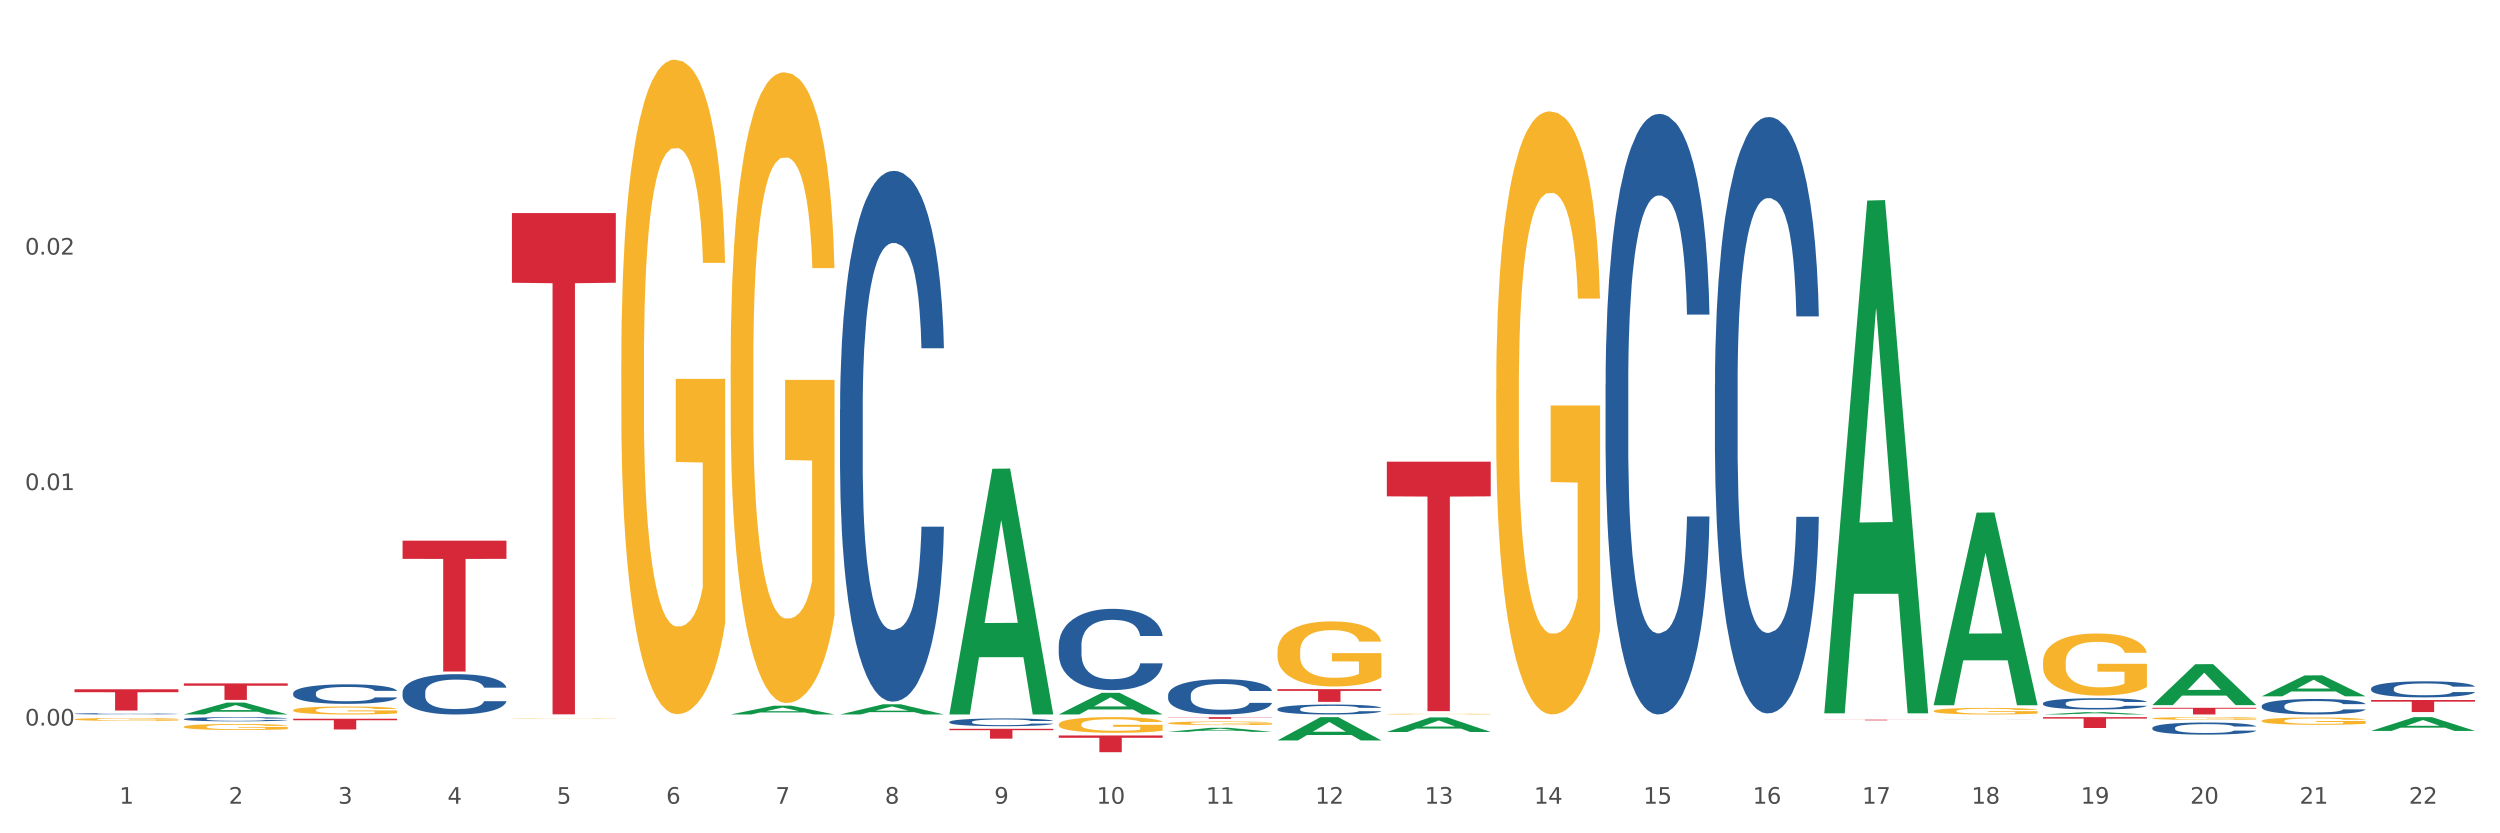 <?xml version="1.0" encoding="utf-8" standalone="no"?>
<!DOCTYPE svg PUBLIC "-//W3C//DTD SVG 1.1//EN"
  "http://www.w3.org/Graphics/SVG/1.1/DTD/svg11.dtd">
<svg xmlns:xlink="http://www.w3.org/1999/xlink" width="1080pt" height="360pt" viewBox="0 0 1080 360" xmlns="http://www.w3.org/2000/svg" version="1.1">
 <rect x="0" y="0" width="1080" height="360" fill="#333333" stroke="none"/>
 <defs>
  <style type="text/css">*{stroke-linejoin: round; stroke-linecap: butt}</style>
 </defs>
 <g id="figure_1">
  <g id="patch_1">
   <path d="M 0 360 
L 1080 360 
L 1080 0 
L 0 0 
z
" style="fill: #ffffff; stroke: #ffffff; stroke-linejoin: miter"/>
  </g>
  <g id="axes_1">
   <g id="matplotlib.axis_1">
    <g id="xtick_1">
     <g id="text_1">
      <!-- 1 -->
      <g style="fill: #4d4d4d" transform="translate(51.562 347.204) scale(0.096 -0.096)">
       <defs>
        <path id="DejaVuSans-31" d="M 794 531 
L 1825 531 
L 1825 4091 
L 703 3866 
L 703 4441 
L 1819 4666 
L 2450 4666 
L 2450 531 
L 3481 531 
L 3481 0 
L 794 0 
L 794 531 
z
" transform="scale(0.016)"/>
       </defs>
       <use xlink:href="#DejaVuSans-31"/>
      </g>
     </g>
    </g>
    <g id="xtick_2">
     <g id="text_2">
      <!-- 2 -->
      <g style="fill: #4d4d4d" transform="translate(98.807 347.204) scale(0.096 -0.096)">
       <defs>
        <path id="DejaVuSans-32" d="M 1228 531 
L 3431 531 
L 3431 0 
L 469 0 
L 469 531 
Q 828 903 1448 1529 
Q 2069 2156 2228 2338 
Q 2531 2678 2651 2914 
Q 2772 3150 2772 3378 
Q 2772 3750 2511 3984 
Q 2250 4219 1831 4219 
Q 1534 4219 1204 4116 
Q 875 4013 500 3803 
L 500 4441 
Q 881 4594 1212 4672 
Q 1544 4750 1819 4750 
Q 2544 4750 2975 4387 
Q 3406 4025 3406 3419 
Q 3406 3131 3298 2873 
Q 3191 2616 2906 2266 
Q 2828 2175 2409 1742 
Q 1991 1309 1228 531 
z
" transform="scale(0.016)"/>
       </defs>
       <use xlink:href="#DejaVuSans-32"/>
      </g>
     </g>
    </g>
    <g id="xtick_3">
     <g id="text_3">
      <!-- 3 -->
      <g style="fill: #4d4d4d" transform="translate(146.052 347.204) scale(0.096 -0.096)">
       <defs>
        <path id="DejaVuSans-33" d="M 2597 2516 
Q 3050 2419 3304 2112 
Q 3559 1806 3559 1356 
Q 3559 666 3084 287 
Q 2609 -91 1734 -91 
Q 1441 -91 1130 -33 
Q 819 25 488 141 
L 488 750 
Q 750 597 1062 519 
Q 1375 441 1716 441 
Q 2309 441 2620 675 
Q 2931 909 2931 1356 
Q 2931 1769 2642 2001 
Q 2353 2234 1838 2234 
L 1294 2234 
L 1294 2753 
L 1863 2753 
Q 2328 2753 2575 2939 
Q 2822 3125 2822 3475 
Q 2822 3834 2567 4026 
Q 2313 4219 1838 4219 
Q 1578 4219 1281 4162 
Q 984 4106 628 3988 
L 628 4550 
Q 988 4650 1302 4700 
Q 1616 4750 1894 4750 
Q 2613 4750 3031 4423 
Q 3450 4097 3450 3541 
Q 3450 3153 3228 2886 
Q 3006 2619 2597 2516 
z
" transform="scale(0.016)"/>
       </defs>
       <use xlink:href="#DejaVuSans-33"/>
      </g>
     </g>
    </g>
    <g id="xtick_4">
     <g id="text_4">
      <!-- 4 -->
      <g style="fill: #4d4d4d" transform="translate(193.297 347.204) scale(0.096 -0.096)">
       <defs>
        <path id="DejaVuSans-34" d="M 2419 4116 
L 825 1625 
L 2419 1625 
L 2419 4116 
z
M 2253 4666 
L 3047 4666 
L 3047 1625 
L 3713 1625 
L 3713 1100 
L 3047 1100 
L 3047 0 
L 2419 0 
L 2419 1100 
L 313 1100 
L 313 1709 
L 2253 4666 
z
" transform="scale(0.016)"/>
       </defs>
       <use xlink:href="#DejaVuSans-34"/>
      </g>
     </g>
    </g>
    <g id="xtick_5">
     <g id="text_5">
      <!-- 5 -->
      <g style="fill: #4d4d4d" transform="translate(240.542 347.204) scale(0.096 -0.096)">
       <defs>
        <path id="DejaVuSans-35" d="M 691 4666 
L 3169 4666 
L 3169 4134 
L 1269 4134 
L 1269 2991 
Q 1406 3038 1543 3061 
Q 1681 3084 1819 3084 
Q 2600 3084 3056 2656 
Q 3513 2228 3513 1497 
Q 3513 744 3044 326 
Q 2575 -91 1722 -91 
Q 1428 -91 1123 -41 
Q 819 9 494 109 
L 494 744 
Q 775 591 1075 516 
Q 1375 441 1709 441 
Q 2250 441 2565 725 
Q 2881 1009 2881 1497 
Q 2881 1984 2565 2268 
Q 2250 2553 1709 2553 
Q 1456 2553 1204 2497 
Q 953 2441 691 2322 
L 691 4666 
z
" transform="scale(0.016)"/>
       </defs>
       <use xlink:href="#DejaVuSans-35"/>
      </g>
     </g>
    </g>
    <g id="xtick_6">
     <g id="text_6">
      <!-- 6 -->
      <g style="fill: #4d4d4d" transform="translate(287.787 347.204) scale(0.096 -0.096)">
       <defs>
        <path id="DejaVuSans-36" d="M 2113 2584 
Q 1688 2584 1439 2293 
Q 1191 2003 1191 1497 
Q 1191 994 1439 701 
Q 1688 409 2113 409 
Q 2538 409 2786 701 
Q 3034 994 3034 1497 
Q 3034 2003 2786 2293 
Q 2538 2584 2113 2584 
z
M 3366 4563 
L 3366 3988 
Q 3128 4100 2886 4159 
Q 2644 4219 2406 4219 
Q 1781 4219 1451 3797 
Q 1122 3375 1075 2522 
Q 1259 2794 1537 2939 
Q 1816 3084 2150 3084 
Q 2853 3084 3261 2657 
Q 3669 2231 3669 1497 
Q 3669 778 3244 343 
Q 2819 -91 2113 -91 
Q 1303 -91 875 529 
Q 447 1150 447 2328 
Q 447 3434 972 4092 
Q 1497 4750 2381 4750 
Q 2619 4750 2861 4703 
Q 3103 4656 3366 4563 
z
" transform="scale(0.016)"/>
       </defs>
       <use xlink:href="#DejaVuSans-36"/>
      </g>
     </g>
    </g>
    <g id="xtick_7">
     <g id="text_7">
      <!-- 7 -->
      <g style="fill: #4d4d4d" transform="translate(335.032 347.204) scale(0.096 -0.096)">
       <defs>
        <path id="DejaVuSans-37" d="M 525 4666 
L 3525 4666 
L 3525 4397 
L 1831 0 
L 1172 0 
L 2766 4134 
L 525 4134 
L 525 4666 
z
" transform="scale(0.016)"/>
       </defs>
       <use xlink:href="#DejaVuSans-37"/>
      </g>
     </g>
    </g>
    <g id="xtick_8">
     <g id="text_8">
      <!-- 8 -->
      <g style="fill: #4d4d4d" transform="translate(382.276 347.204) scale(0.096 -0.096)">
       <defs>
        <path id="DejaVuSans-38" d="M 2034 2216 
Q 1584 2216 1326 1975 
Q 1069 1734 1069 1313 
Q 1069 891 1326 650 
Q 1584 409 2034 409 
Q 2484 409 2743 651 
Q 3003 894 3003 1313 
Q 3003 1734 2745 1975 
Q 2488 2216 2034 2216 
z
M 1403 2484 
Q 997 2584 770 2862 
Q 544 3141 544 3541 
Q 544 4100 942 4425 
Q 1341 4750 2034 4750 
Q 2731 4750 3128 4425 
Q 3525 4100 3525 3541 
Q 3525 3141 3298 2862 
Q 3072 2584 2669 2484 
Q 3125 2378 3379 2068 
Q 3634 1759 3634 1313 
Q 3634 634 3220 271 
Q 2806 -91 2034 -91 
Q 1263 -91 848 271 
Q 434 634 434 1313 
Q 434 1759 690 2068 
Q 947 2378 1403 2484 
z
M 1172 3481 
Q 1172 3119 1398 2916 
Q 1625 2713 2034 2713 
Q 2441 2713 2670 2916 
Q 2900 3119 2900 3481 
Q 2900 3844 2670 4047 
Q 2441 4250 2034 4250 
Q 1625 4250 1398 4047 
Q 1172 3844 1172 3481 
z
" transform="scale(0.016)"/>
       </defs>
       <use xlink:href="#DejaVuSans-38"/>
      </g>
     </g>
    </g>
    <g id="xtick_9">
     <g id="text_9">
      <!-- 9 -->
      <g style="fill: #4d4d4d" transform="translate(429.521 347.204) scale(0.096 -0.096)">
       <defs>
        <path id="DejaVuSans-39" d="M 703 97 
L 703 672 
Q 941 559 1184 500 
Q 1428 441 1663 441 
Q 2288 441 2617 861 
Q 2947 1281 2994 2138 
Q 2813 1869 2534 1725 
Q 2256 1581 1919 1581 
Q 1219 1581 811 2004 
Q 403 2428 403 3163 
Q 403 3881 828 4315 
Q 1253 4750 1959 4750 
Q 2769 4750 3195 4129 
Q 3622 3509 3622 2328 
Q 3622 1225 3098 567 
Q 2575 -91 1691 -91 
Q 1453 -91 1209 -44 
Q 966 3 703 97 
z
M 1959 2075 
Q 2384 2075 2632 2365 
Q 2881 2656 2881 3163 
Q 2881 3666 2632 3958 
Q 2384 4250 1959 4250 
Q 1534 4250 1286 3958 
Q 1038 3666 1038 3163 
Q 1038 2656 1286 2365 
Q 1534 2075 1959 2075 
z
" transform="scale(0.016)"/>
       </defs>
       <use xlink:href="#DejaVuSans-39"/>
      </g>
     </g>
    </g>
    <g id="xtick_10">
     <g id="text_10">
      <!-- 10 -->
      <g style="fill: #4d4d4d" transform="translate(473.712 347.204) scale(0.096 -0.096)">
       <defs>
        <path id="DejaVuSans-30" d="M 2034 4250 
Q 1547 4250 1301 3770 
Q 1056 3291 1056 2328 
Q 1056 1369 1301 889 
Q 1547 409 2034 409 
Q 2525 409 2770 889 
Q 3016 1369 3016 2328 
Q 3016 3291 2770 3770 
Q 2525 4250 2034 4250 
z
M 2034 4750 
Q 2819 4750 3233 4129 
Q 3647 3509 3647 2328 
Q 3647 1150 3233 529 
Q 2819 -91 2034 -91 
Q 1250 -91 836 529 
Q 422 1150 422 2328 
Q 422 3509 836 4129 
Q 1250 4750 2034 4750 
z
" transform="scale(0.016)"/>
       </defs>
       <use xlink:href="#DejaVuSans-31"/>
       <use xlink:href="#DejaVuSans-30" transform="translate(63.623 0)"/>
      </g>
     </g>
    </g>
    <g id="xtick_11">
     <g id="text_11">
      <!-- 11 -->
      <g style="fill: #4d4d4d" transform="translate(520.957 347.204) scale(0.096 -0.096)">
       <use xlink:href="#DejaVuSans-31"/>
       <use xlink:href="#DejaVuSans-31" transform="translate(63.623 0)"/>
      </g>
     </g>
    </g>
    <g id="xtick_12">
     <g id="text_12">
      <!-- 12 -->
      <g style="fill: #4d4d4d" transform="translate(568.202 347.204) scale(0.096 -0.096)">
       <use xlink:href="#DejaVuSans-31"/>
       <use xlink:href="#DejaVuSans-32" transform="translate(63.623 0)"/>
      </g>
     </g>
    </g>
    <g id="xtick_13">
     <g id="text_13">
      <!-- 13 -->
      <g style="fill: #4d4d4d" transform="translate(615.447 347.204) scale(0.096 -0.096)">
       <use xlink:href="#DejaVuSans-31"/>
       <use xlink:href="#DejaVuSans-33" transform="translate(63.623 0)"/>
      </g>
     </g>
    </g>
    <g id="xtick_14">
     <g id="text_14">
      <!-- 14 -->
      <g style="fill: #4d4d4d" transform="translate(662.692 347.204) scale(0.096 -0.096)">
       <use xlink:href="#DejaVuSans-31"/>
       <use xlink:href="#DejaVuSans-34" transform="translate(63.623 0)"/>
      </g>
     </g>
    </g>
    <g id="xtick_15">
     <g id="text_15">
      <!-- 15 -->
      <g style="fill: #4d4d4d" transform="translate(709.937 347.204) scale(0.096 -0.096)">
       <use xlink:href="#DejaVuSans-31"/>
       <use xlink:href="#DejaVuSans-35" transform="translate(63.623 0)"/>
      </g>
     </g>
    </g>
    <g id="xtick_16">
     <g id="text_16">
      <!-- 16 -->
      <g style="fill: #4d4d4d" transform="translate(757.181 347.204) scale(0.096 -0.096)">
       <use xlink:href="#DejaVuSans-31"/>
       <use xlink:href="#DejaVuSans-36" transform="translate(63.623 0)"/>
      </g>
     </g>
    </g>
    <g id="xtick_17">
     <g id="text_17">
      <!-- 17 -->
      <g style="fill: #4d4d4d" transform="translate(804.426 347.204) scale(0.096 -0.096)">
       <use xlink:href="#DejaVuSans-31"/>
       <use xlink:href="#DejaVuSans-37" transform="translate(63.623 0)"/>
      </g>
     </g>
    </g>
    <g id="xtick_18">
     <g id="text_18">
      <!-- 18 -->
      <g style="fill: #4d4d4d" transform="translate(851.671 347.204) scale(0.096 -0.096)">
       <use xlink:href="#DejaVuSans-31"/>
       <use xlink:href="#DejaVuSans-38" transform="translate(63.623 0)"/>
      </g>
     </g>
    </g>
    <g id="xtick_19">
     <g id="text_19">
      <!-- 19 -->
      <g style="fill: #4d4d4d" transform="translate(898.916 347.204) scale(0.096 -0.096)">
       <use xlink:href="#DejaVuSans-31"/>
       <use xlink:href="#DejaVuSans-39" transform="translate(63.623 0)"/>
      </g>
     </g>
    </g>
    <g id="xtick_20">
     <g id="text_20">
      <!-- 20 -->
      <g style="fill: #4d4d4d" transform="translate(946.161 347.204) scale(0.096 -0.096)">
       <use xlink:href="#DejaVuSans-32"/>
       <use xlink:href="#DejaVuSans-30" transform="translate(63.623 0)"/>
      </g>
     </g>
    </g>
    <g id="xtick_21">
     <g id="text_21">
      <!-- 21 -->
      <g style="fill: #4d4d4d" transform="translate(993.406 347.204) scale(0.096 -0.096)">
       <use xlink:href="#DejaVuSans-32"/>
       <use xlink:href="#DejaVuSans-31" transform="translate(63.623 0)"/>
      </g>
     </g>
    </g>
    <g id="xtick_22">
     <g id="text_22">
      <!-- 22 -->
      <g style="fill: #4d4d4d" transform="translate(1040.651 347.204) scale(0.096 -0.096)">
       <use xlink:href="#DejaVuSans-32"/>
       <use xlink:href="#DejaVuSans-32" transform="translate(63.623 0)"/>
      </g>
     </g>
    </g>
    <g id="xtick_23"/>
    <g id="xtick_24"/>
    <g id="xtick_25"/>
    <g id="xtick_26"/>
    <g id="xtick_27"/>
    <g id="xtick_28"/>
    <g id="xtick_29"/>
    <g id="xtick_30"/>
    <g id="xtick_31"/>
    <g id="xtick_32"/>
    <g id="xtick_33"/>
    <g id="xtick_34"/>
    <g id="xtick_35"/>
    <g id="xtick_36"/>
    <g id="xtick_37"/>
    <g id="xtick_38"/>
    <g id="xtick_39"/>
    <g id="xtick_40"/>
    <g id="xtick_41"/>
    <g id="xtick_42"/>
    <g id="xtick_43"/>
   </g>
   <g id="matplotlib.axis_2">
    <g id="ytick_1">
     <g id="text_23">
      <!-- 0.00 -->
      <g style="fill: #4d4d4d" transform="translate(10.8 313.44) scale(0.096 -0.096)">
       <defs>
        <path id="DejaVuSans-2e" d="M 684 794 
L 1344 794 
L 1344 0 
L 684 0 
L 684 794 
z
" transform="scale(0.016)"/>
       </defs>
       <use xlink:href="#DejaVuSans-30"/>
       <use xlink:href="#DejaVuSans-2e" transform="translate(63.623 0)"/>
       <use xlink:href="#DejaVuSans-30" transform="translate(95.41 0)"/>
       <use xlink:href="#DejaVuSans-30" transform="translate(159.033 0)"/>
      </g>
     </g>
    </g>
    <g id="ytick_2">
     <g id="text_24">
      <!-- 0.01 -->
      <g style="fill: #4d4d4d" transform="translate(10.8 211.718) scale(0.096 -0.096)">
       <use xlink:href="#DejaVuSans-30"/>
       <use xlink:href="#DejaVuSans-2e" transform="translate(63.623 0)"/>
       <use xlink:href="#DejaVuSans-30" transform="translate(95.41 0)"/>
       <use xlink:href="#DejaVuSans-31" transform="translate(159.033 0)"/>
      </g>
     </g>
    </g>
    <g id="ytick_3">
     <g id="text_25">
      <!-- 0.02 -->
      <g style="fill: #4d4d4d" transform="translate(10.8 109.996) scale(0.096 -0.096)">
       <use xlink:href="#DejaVuSans-30"/>
       <use xlink:href="#DejaVuSans-2e" transform="translate(63.623 0)"/>
       <use xlink:href="#DejaVuSans-30" transform="translate(95.41 0)"/>
       <use xlink:href="#DejaVuSans-32" transform="translate(159.033 0)"/>
      </g>
     </g>
    </g>
    <g id="ytick_4"/>
    <g id="ytick_5"/>
    <g id="ytick_6"/>
   </g>
   <g id="PolyCollection_1">
    <path d="M 221.154 310.395 
L 221.207 310.395 
L 221.207 310.389 
L 221.313 310.385 
L 221.843 310.373 
L 222.638 310.363 
L 223.221 310.358 
L 223.804 310.354 
L 224.493 310.35 
L 225.341 310.345 
L 226.877 310.339 
L 227.831 310.336 
L 228.997 310.332 
L 231.117 310.327 
L 232.653 310.325 
L 234.243 310.322 
L 236.84 310.32 
L 238.535 310.318 
L 240.337 310.317 
L 242.51 310.317 
L 244.152 310.317 
L 247.756 310.317 
L 250.829 310.319 
L 252.313 310.32 
L 254.22 310.321 
L 255.227 310.323 
L 256.87 310.325 
L 258.566 310.328 
L 259.731 310.331 
L 261.48 310.336 
L 262.805 310.342 
L 264.024 310.348 
L 264.659 310.353 
L 265.136 310.357 
L 265.56 310.362 
L 265.984 310.369 
L 256.446 310.369 
L 256.075 310.364 
L 255.492 310.359 
L 254.644 310.354 
L 253.902 310.351 
L 252.631 310.347 
L 251.465 310.344 
L 250.246 310.343 
L 248.762 310.341 
L 247.597 310.34 
L 245.954 310.34 
L 242.721 310.34 
L 240.549 310.341 
L 239.065 310.343 
L 238.111 310.344 
L 237.263 310.345 
L 236.31 310.348 
L 235.197 310.351 
L 234.402 310.354 
L 233.607 310.358 
L 232.971 310.361 
L 232.388 310.366 
L 231.911 310.37 
L 231.541 310.375 
L 231.223 310.381 
L 230.958 310.391 
L 230.958 310.412 
L 231.064 310.417 
L 231.329 310.423 
L 231.647 310.428 
L 232.176 310.434 
L 232.653 310.437 
L 233.554 310.443 
L 234.561 310.448 
L 235.356 310.451 
L 236.151 310.453 
L 237.528 310.457 
L 239.065 310.459 
L 240.39 310.461 
L 242.192 310.463 
L 243.41 310.463 
L 244.47 310.464 
L 247.067 310.464 
L 248.921 310.463 
L 250.988 310.462 
L 252.578 310.461 
L 253.902 310.459 
L 255.386 310.456 
L 256.34 310.453 
L 256.34 310.421 
L 244.682 310.421 
L 244.682 310.399 
L 266.037 310.399 
L 266.037 310.463 
L 265.136 310.466 
L 264.129 310.469 
L 263.07 310.471 
L 261.48 310.475 
L 259.572 310.478 
L 257.877 310.48 
L 256.075 310.482 
L 253.955 310.483 
L 251.2 310.485 
L 249.504 310.486 
L 247.385 310.486 
L 244.894 310.486 
L 242.721 310.486 
L 240.602 310.485 
L 238.376 310.484 
L 236.204 310.482 
L 234.561 310.48 
L 232.918 310.477 
L 231.17 310.474 
L 229.792 310.471 
L 228.732 310.468 
L 227.566 310.465 
L 226.295 310.46 
L 225.341 310.456 
L 224.493 310.451 
L 223.592 310.446 
L 222.956 310.441 
L 222.32 310.435 
L 221.949 310.431 
L 221.525 310.424 
L 221.207 310.414 
L 221.154 310.395 
z
" clip-path="url(#p91df90a15d)" style="fill: #f7b32b"/>
    <path d="M 126.665 306.799 
L 126.718 306.796 
L 126.718 306.683 
L 126.824 306.585 
L 127.354 306.348 
L 128.148 306.153 
L 128.731 306.049 
L 129.314 305.963 
L 130.003 305.878 
L 130.851 305.79 
L 132.388 305.661 
L 133.342 305.594 
L 134.507 305.525 
L 136.627 305.424 
L 138.164 305.367 
L 139.753 305.32 
L 142.35 305.263 
L 144.046 305.238 
L 145.847 305.219 
L 148.02 305.206 
L 149.662 305.203 
L 153.266 305.213 
L 156.339 305.241 
L 157.823 305.263 
L 159.731 305.301 
L 160.737 305.326 
L 162.38 305.377 
L 164.076 305.443 
L 165.242 305.5 
L 166.99 305.607 
L 168.315 305.714 
L 169.534 305.847 
L 170.17 305.938 
L 170.647 306.023 
L 171.07 306.121 
L 171.494 306.276 
L 161.956 306.276 
L 161.585 306.165 
L 161.002 306.061 
L 160.155 305.96 
L 159.413 305.897 
L 158.141 305.818 
L 156.975 305.768 
L 155.756 305.73 
L 154.273 305.698 
L 153.107 305.683 
L 151.464 305.67 
L 148.232 305.673 
L 146.059 305.698 
L 144.575 305.73 
L 143.622 305.758 
L 142.774 305.79 
L 141.82 305.834 
L 140.707 305.9 
L 139.912 305.96 
L 139.117 306.036 
L 138.482 306.112 
L 137.899 306.2 
L 137.422 306.295 
L 137.051 306.392 
L 136.733 306.512 
L 136.468 306.711 
L 136.468 307.143 
L 136.574 307.241 
L 136.839 307.37 
L 137.157 307.468 
L 137.687 307.585 
L 138.164 307.663 
L 139.064 307.777 
L 140.071 307.872 
L 140.866 307.932 
L 141.661 307.982 
L 143.039 308.051 
L 144.575 308.108 
L 145.9 308.143 
L 147.702 308.174 
L 148.921 308.187 
L 149.98 308.193 
L 152.577 308.193 
L 154.432 308.184 
L 156.498 308.162 
L 158.088 308.133 
L 159.413 308.099 
L 160.896 308.042 
L 161.85 307.988 
L 161.85 307.329 
L 150.192 307.326 
L 150.192 306.888 
L 171.547 306.888 
L 171.547 308.174 
L 170.647 308.241 
L 169.64 308.301 
L 168.58 308.354 
L 166.99 308.42 
L 165.083 308.484 
L 163.387 308.528 
L 161.585 308.566 
L 159.466 308.6 
L 156.71 308.632 
L 155.014 308.644 
L 152.895 308.654 
L 150.404 308.657 
L 148.232 308.651 
L 146.112 308.635 
L 143.887 308.607 
L 141.714 308.566 
L 140.071 308.525 
L 138.429 308.474 
L 136.68 308.408 
L 135.302 308.345 
L 134.242 308.288 
L 133.077 308.215 
L 131.805 308.121 
L 130.851 308.036 
L 130.003 307.947 
L 129.102 307.834 
L 128.466 307.736 
L 127.831 307.613 
L 127.46 307.522 
L 127.036 307.38 
L 126.718 307.181 
L 126.665 306.799 
z
" clip-path="url(#p91df90a15d)" style="fill: #f7b32b"/>
    <path d="M 929.828 314.473 
L 929.881 314.469 
L 929.881 314.335 
L 930.04 314.153 
L 930.623 313.819 
L 931.366 313.565 
L 932.639 313.269 
L 933.329 313.145 
L 934.231 313.006 
L 936.088 312.781 
L 938.21 312.59 
L 939.695 312.485 
L 940.81 312.418 
L 943.303 312.299 
L 944.735 312.246 
L 946.221 312.203 
L 947.494 312.174 
L 949.616 312.141 
L 951.314 312.126 
L 953.277 312.122 
L 954.922 312.126 
L 957.097 312.146 
L 960.28 312.203 
L 961.5 312.236 
L 963.145 312.294 
L 964.842 312.37 
L 966.222 312.447 
L 967.813 312.557 
L 969.458 312.7 
L 971.05 312.882 
L 972.164 313.049 
L 973.066 313.226 
L 973.861 313.441 
L 974.445 313.675 
L 974.71 313.871 
L 965.002 313.871 
L 964.736 313.694 
L 964.206 313.503 
L 963.675 313.374 
L 963.092 313.269 
L 962.19 313.149 
L 961.394 313.073 
L 960.068 312.982 
L 958.847 312.925 
L 957.839 312.891 
L 956.619 312.863 
L 954.02 312.834 
L 952.163 312.834 
L 950.996 312.843 
L 949.563 312.867 
L 948.343 312.901 
L 946.911 312.958 
L 945.796 313.02 
L 944.682 313.102 
L 944.046 313.159 
L 943.091 313.264 
L 942.454 313.35 
L 941.605 313.498 
L 941.128 313.603 
L 940.279 313.876 
L 939.908 314.077 
L 939.748 314.215 
L 939.642 314.368 
L 939.642 315.114 
L 939.961 315.449 
L 940.226 315.592 
L 940.65 315.755 
L 941.446 315.965 
L 942.613 316.17 
L 943.834 316.319 
L 944.842 316.409 
L 945.796 316.476 
L 946.751 316.529 
L 947.919 316.577 
L 948.874 316.605 
L 950.306 316.634 
L 952.004 316.648 
L 953.33 316.648 
L 956.036 316.624 
L 957.256 316.601 
L 958.423 316.567 
L 959.696 316.515 
L 960.704 316.457 
L 961.288 316.414 
L 962.243 316.323 
L 962.986 316.228 
L 963.622 316.118 
L 964.047 316.022 
L 964.524 315.879 
L 964.895 315.716 
L 965.002 315.63 
L 974.71 315.63 
L 974.498 315.802 
L 974.127 315.97 
L 973.384 316.194 
L 972.8 316.323 
L 971.898 316.481 
L 970.944 316.615 
L 969.617 316.763 
L 968.397 316.873 
L 967.124 316.969 
L 965.744 317.055 
L 963.251 317.174 
L 962.349 317.208 
L 960.439 317.265 
L 958.954 317.298 
L 956.778 317.332 
L 954.55 317.351 
L 952.216 317.356 
L 950.147 317.346 
L 947.866 317.318 
L 946.433 317.289 
L 944.842 317.246 
L 942.985 317.179 
L 941.234 317.098 
L 939.589 317.002 
L 938.051 316.892 
L 936.618 316.768 
L 934.762 316.562 
L 933.382 316.362 
L 932.374 316.175 
L 931.684 316.017 
L 930.995 315.817 
L 930.623 315.678 
L 930.04 315.343 
L 929.828 315.033 
L 929.828 314.473 
z
" clip-path="url(#p91df90a15d)" style="fill: #255c99"/>
    <path d="M 977.072 304.968 
L 977.126 304.962 
L 977.126 304.79 
L 977.285 304.558 
L 977.868 304.13 
L 978.611 303.805 
L 979.884 303.426 
L 980.574 303.267 
L 981.476 303.09 
L 983.333 302.802 
L 985.455 302.557 
L 986.94 302.423 
L 988.054 302.337 
L 990.548 302.184 
L 991.98 302.117 
L 993.466 302.062 
L 994.739 302.025 
L 996.861 301.982 
L 998.559 301.964 
L 1000.522 301.958 
L 1002.166 301.964 
L 1004.342 301.988 
L 1007.525 302.062 
L 1008.745 302.105 
L 1010.39 302.178 
L 1012.087 302.276 
L 1013.467 302.374 
L 1015.058 302.514 
L 1016.703 302.698 
L 1018.294 302.931 
L 1019.409 303.145 
L 1020.31 303.371 
L 1021.106 303.646 
L 1021.69 303.946 
L 1021.955 304.197 
L 1012.246 304.197 
L 1011.981 303.971 
L 1011.451 303.726 
L 1010.92 303.561 
L 1010.337 303.426 
L 1009.435 303.273 
L 1008.639 303.175 
L 1007.313 303.059 
L 1006.092 302.986 
L 1005.084 302.943 
L 1003.864 302.906 
L 1001.265 302.869 
L 999.408 302.869 
L 998.241 302.882 
L 996.808 302.912 
L 995.588 302.955 
L 994.155 303.028 
L 993.041 303.108 
L 991.927 303.212 
L 991.291 303.285 
L 990.336 303.42 
L 989.699 303.53 
L 988.85 303.72 
L 988.373 303.854 
L 987.524 304.203 
L 987.153 304.46 
L 986.993 304.637 
L 986.887 304.833 
L 986.887 305.788 
L 987.206 306.216 
L 987.471 306.399 
L 987.895 306.607 
L 988.691 306.877 
L 989.858 307.14 
L 991.078 307.329 
L 992.086 307.446 
L 993.041 307.531 
L 993.996 307.599 
L 995.163 307.66 
L 996.118 307.696 
L 997.551 307.733 
L 999.249 307.752 
L 1000.575 307.752 
L 1003.281 307.721 
L 1004.501 307.69 
L 1005.668 307.648 
L 1006.941 307.58 
L 1007.949 307.507 
L 1008.533 307.452 
L 1009.488 307.336 
L 1010.23 307.213 
L 1010.867 307.072 
L 1011.292 306.95 
L 1011.769 306.767 
L 1012.14 306.559 
L 1012.246 306.448 
L 1021.955 306.448 
L 1021.743 306.669 
L 1021.372 306.883 
L 1020.629 307.17 
L 1020.045 307.336 
L 1019.143 307.537 
L 1018.188 307.709 
L 1016.862 307.898 
L 1015.642 308.039 
L 1014.369 308.161 
L 1012.989 308.272 
L 1010.496 308.425 
L 1009.594 308.467 
L 1007.684 308.541 
L 1006.198 308.584 
L 1004.023 308.626 
L 1001.795 308.651 
L 999.461 308.657 
L 997.392 308.645 
L 995.11 308.608 
L 993.678 308.571 
L 992.086 308.516 
L 990.23 308.431 
L 988.479 308.327 
L 986.834 308.204 
L 985.296 308.064 
L 983.863 307.905 
L 982.006 307.641 
L 980.627 307.384 
L 979.619 307.146 
L 978.929 306.944 
L 978.24 306.687 
L 977.868 306.51 
L 977.285 306.081 
L 977.072 305.684 
L 977.072 304.968 
z
" clip-path="url(#p91df90a15d)" style="fill: #255c99"/>
    <path d="M 1024.317 297.445 
L 1024.37 297.438 
L 1024.37 297.261 
L 1024.53 297.02 
L 1025.113 296.576 
L 1025.856 296.24 
L 1027.129 295.847 
L 1027.819 295.682 
L 1028.721 295.498 
L 1030.578 295.2 
L 1032.7 294.947 
L 1034.185 294.807 
L 1035.299 294.718 
L 1037.793 294.56 
L 1039.225 294.49 
L 1040.711 294.433 
L 1041.984 294.395 
L 1044.106 294.351 
L 1045.804 294.332 
L 1047.767 294.325 
L 1049.411 294.332 
L 1051.586 294.357 
L 1054.77 294.433 
L 1055.99 294.478 
L 1057.634 294.554 
L 1059.332 294.655 
L 1060.712 294.756 
L 1062.303 294.902 
L 1063.948 295.093 
L 1065.539 295.333 
L 1066.653 295.555 
L 1067.555 295.79 
L 1068.351 296.075 
L 1068.935 296.386 
L 1069.2 296.646 
L 1059.491 296.646 
L 1059.226 296.411 
L 1058.696 296.158 
L 1058.165 295.986 
L 1057.581 295.847 
L 1056.68 295.688 
L 1055.884 295.587 
L 1054.557 295.467 
L 1053.337 295.39 
L 1052.329 295.346 
L 1051.109 295.308 
L 1048.509 295.27 
L 1046.653 295.27 
L 1045.485 295.283 
L 1044.053 295.314 
L 1042.833 295.359 
L 1041.4 295.435 
L 1040.286 295.517 
L 1039.172 295.625 
L 1038.536 295.701 
L 1037.581 295.841 
L 1036.944 295.955 
L 1036.095 296.151 
L 1035.618 296.291 
L 1034.769 296.652 
L 1034.397 296.918 
L 1034.238 297.102 
L 1034.132 297.305 
L 1034.132 298.294 
L 1034.45 298.738 
L 1034.716 298.928 
L 1035.14 299.144 
L 1035.936 299.423 
L 1037.103 299.695 
L 1038.323 299.892 
L 1039.331 300.012 
L 1040.286 300.101 
L 1041.241 300.171 
L 1042.408 300.234 
L 1043.363 300.272 
L 1044.796 300.31 
L 1046.493 300.329 
L 1047.82 300.329 
L 1050.525 300.298 
L 1051.746 300.266 
L 1052.913 300.222 
L 1054.186 300.152 
L 1055.194 300.076 
L 1055.778 300.019 
L 1056.733 299.898 
L 1057.475 299.771 
L 1058.112 299.626 
L 1058.536 299.499 
L 1059.014 299.309 
L 1059.385 299.093 
L 1059.491 298.979 
L 1069.2 298.979 
L 1068.988 299.207 
L 1068.616 299.429 
L 1067.874 299.727 
L 1067.29 299.898 
L 1066.388 300.107 
L 1065.433 300.285 
L 1064.107 300.481 
L 1062.887 300.627 
L 1061.613 300.754 
L 1060.234 300.868 
L 1057.741 301.027 
L 1056.839 301.071 
L 1054.929 301.147 
L 1053.443 301.192 
L 1051.268 301.236 
L 1049.04 301.261 
L 1046.706 301.268 
L 1044.637 301.255 
L 1042.355 301.217 
L 1040.923 301.179 
L 1039.331 301.122 
L 1037.474 301.033 
L 1035.724 300.925 
L 1034.079 300.798 
L 1032.541 300.653 
L 1031.108 300.488 
L 1029.251 300.215 
L 1027.872 299.949 
L 1026.864 299.702 
L 1026.174 299.492 
L 1025.485 299.226 
L 1025.113 299.042 
L 1024.53 298.599 
L 1024.317 298.186 
L 1024.317 297.445 
z
" clip-path="url(#p91df90a15d)" style="fill: #255c99"/>
    <path d="M 457.379 317.722 
L 502.262 317.722 
L 502.262 318.727 
L 484.606 318.733 
L 484.606 324.95 
L 474.928 324.95 
L 474.928 318.733 
L 457.379 318.727 
L 457.379 317.729 
L 457.379 317.722 
z
" clip-path="url(#p91df90a15d)" style="fill: #d62839"/>
    <path d="M 504.624 309.793 
L 549.506 309.793 
L 549.506 309.897 
L 531.851 309.898 
L 531.851 310.541 
L 522.173 310.541 
L 522.173 309.898 
L 504.624 309.897 
L 504.624 309.794 
L 504.624 309.793 
z
" clip-path="url(#p91df90a15d)" style="fill: #d62839"/>
    <path d="M 882.583 286.074 
L 882.636 286.05 
L 882.636 285.168 
L 882.742 284.408 
L 883.272 282.57 
L 884.066 281.05 
L 884.649 280.242 
L 885.232 279.58 
L 885.921 278.918 
L 886.769 278.232 
L 888.306 277.227 
L 889.26 276.713 
L 890.425 276.174 
L 892.545 275.389 
L 894.082 274.948 
L 895.671 274.581 
L 898.268 274.139 
L 899.964 273.943 
L 901.765 273.796 
L 903.938 273.698 
L 905.58 273.674 
L 909.184 273.747 
L 912.257 273.968 
L 913.741 274.139 
L 915.649 274.434 
L 916.655 274.63 
L 918.298 275.022 
L 919.994 275.536 
L 921.16 275.977 
L 922.908 276.811 
L 924.233 277.644 
L 925.452 278.673 
L 926.088 279.384 
L 926.565 280.046 
L 926.988 280.805 
L 927.412 282.006 
L 917.874 282.006 
L 917.503 281.148 
L 916.92 280.34 
L 916.072 279.555 
L 915.331 279.065 
L 914.059 278.453 
L 912.893 278.061 
L 911.674 277.766 
L 910.191 277.521 
L 909.025 277.399 
L 907.382 277.301 
L 904.15 277.325 
L 901.977 277.521 
L 900.493 277.766 
L 899.54 277.987 
L 898.692 278.232 
L 897.738 278.575 
L 896.625 279.09 
L 895.83 279.555 
L 895.035 280.144 
L 894.4 280.732 
L 893.817 281.418 
L 893.34 282.153 
L 892.969 282.913 
L 892.651 283.844 
L 892.386 285.388 
L 892.386 288.746 
L 892.492 289.505 
L 892.757 290.51 
L 893.075 291.27 
L 893.605 292.177 
L 894.082 292.789 
L 894.982 293.672 
L 895.989 294.407 
L 896.784 294.872 
L 897.579 295.265 
L 898.957 295.804 
L 900.493 296.245 
L 901.818 296.514 
L 903.62 296.759 
L 904.839 296.857 
L 905.898 296.906 
L 908.495 296.906 
L 910.35 296.833 
L 912.416 296.661 
L 914.006 296.441 
L 915.331 296.171 
L 916.814 295.73 
L 917.768 295.314 
L 917.768 290.192 
L 906.11 290.167 
L 906.11 286.761 
L 927.465 286.761 
L 927.465 296.759 
L 926.565 297.274 
L 925.558 297.74 
L 924.498 298.156 
L 922.908 298.671 
L 921.001 299.161 
L 919.305 299.504 
L 917.503 299.798 
L 915.384 300.068 
L 912.628 300.313 
L 910.932 300.411 
L 908.813 300.485 
L 906.322 300.509 
L 904.15 300.46 
L 902.03 300.337 
L 899.805 300.117 
L 897.632 299.798 
L 895.989 299.48 
L 894.347 299.088 
L 892.598 298.573 
L 891.22 298.083 
L 890.16 297.642 
L 888.995 297.078 
L 887.723 296.343 
L 886.769 295.681 
L 885.921 294.995 
L 885.02 294.113 
L 884.384 293.353 
L 883.749 292.397 
L 883.378 291.686 
L 882.954 290.584 
L 882.636 289.04 
L 882.583 286.074 
z
" clip-path="url(#p91df90a15d)" style="fill: #f7b32b"/>
    <path d="M 79.42 295.231 
L 124.303 295.231 
L 124.303 296.224 
L 106.647 296.231 
L 106.647 302.38 
L 96.969 302.38 
L 96.969 296.231 
L 79.42 296.224 
L 79.42 295.237 
L 79.42 295.231 
z
" clip-path="url(#p91df90a15d)" style="fill: #d62839"/>
    <path d="M 126.665 310.505 
L 171.547 310.505 
L 171.547 311.148 
L 153.892 311.152 
L 153.892 315.134 
L 144.214 315.134 
L 144.214 311.152 
L 126.665 311.148 
L 126.665 310.509 
L 126.665 310.505 
z
" clip-path="url(#p91df90a15d)" style="fill: #d62839"/>
    <path d="M 173.91 233.559 
L 218.792 233.559 
L 218.792 241.417 
L 201.137 241.47 
L 201.137 290.103 
L 191.459 290.103 
L 191.459 241.47 
L 173.91 241.417 
L 173.91 233.612 
L 173.91 233.559 
z
" clip-path="url(#p91df90a15d)" style="fill: #d62839"/>
    <path d="M 221.154 92.056 
L 266.037 92.056 
L 266.037 122.148 
L 248.382 122.351 
L 248.382 308.596 
L 238.703 308.596 
L 238.703 122.351 
L 221.154 122.148 
L 221.154 92.259 
L 221.154 92.056 
z
" clip-path="url(#p91df90a15d)" style="fill: #d62839"/>
    <path d="M 410.134 314.856 
L 455.017 314.856 
L 455.017 315.448 
L 437.361 315.452 
L 437.361 319.116 
L 427.683 319.116 
L 427.683 315.452 
L 410.134 315.448 
L 410.134 314.86 
L 410.134 314.856 
z
" clip-path="url(#p91df90a15d)" style="fill: #d62839"/>
    <path d="M 32.175 297.763 
L 77.058 297.763 
L 77.058 299.038 
L 59.402 299.047 
L 59.402 306.942 
L 49.724 306.942 
L 49.724 299.047 
L 32.175 299.038 
L 32.175 297.772 
L 32.175 297.763 
z
" clip-path="url(#p91df90a15d)" style="fill: #d62839"/>
    <path d="M 1024.317 302.404 
L 1069.2 302.404 
L 1069.2 303.126 
L 1051.545 303.131 
L 1051.545 307.602 
L 1041.866 307.602 
L 1041.866 303.131 
L 1024.317 303.126 
L 1024.317 302.409 
L 1024.317 302.404 
z
" clip-path="url(#p91df90a15d)" style="fill: #d62839"/>
    <path d="M 929.828 305.765 
L 974.71 305.765 
L 974.71 306.167 
L 957.055 306.17 
L 957.055 308.657 
L 947.377 308.657 
L 947.377 306.17 
L 929.828 306.167 
L 929.828 305.768 
L 929.828 305.765 
z
" clip-path="url(#p91df90a15d)" style="fill: #d62839"/>
    <path d="M 551.869 297.697 
L 596.751 297.697 
L 596.751 298.464 
L 579.096 298.469 
L 579.096 303.219 
L 569.418 303.219 
L 569.418 298.469 
L 551.869 298.464 
L 551.869 297.702 
L 551.869 297.697 
z
" clip-path="url(#p91df90a15d)" style="fill: #d62839"/>
    <path d="M 599.113 199.442 
L 643.996 199.442 
L 643.996 214.419 
L 626.341 214.52 
L 626.341 307.215 
L 616.662 307.215 
L 616.662 214.52 
L 599.113 214.419 
L 599.113 199.544 
L 599.113 199.442 
z
" clip-path="url(#p91df90a15d)" style="fill: #d62839"/>
    <path d="M 504.624 300.265 
L 504.677 300.251 
L 504.677 299.862 
L 504.836 299.333 
L 505.42 298.359 
L 506.162 297.621 
L 507.436 296.758 
L 508.125 296.396 
L 509.027 295.993 
L 510.884 295.339 
L 513.006 294.782 
L 514.492 294.476 
L 515.606 294.281 
L 518.099 293.933 
L 519.532 293.78 
L 521.017 293.655 
L 522.29 293.571 
L 524.412 293.474 
L 526.11 293.432 
L 528.073 293.418 
L 529.718 293.432 
L 531.893 293.488 
L 535.076 293.655 
L 536.296 293.752 
L 537.941 293.919 
L 539.639 294.142 
L 541.018 294.364 
L 542.61 294.684 
L 544.254 295.102 
L 545.846 295.631 
L 546.96 296.118 
L 547.862 296.633 
L 548.658 297.259 
L 549.241 297.941 
L 549.506 298.512 
L 539.798 298.512 
L 539.532 297.997 
L 539.002 297.44 
L 538.471 297.064 
L 537.888 296.758 
L 536.986 296.41 
L 536.19 296.187 
L 534.864 295.923 
L 533.644 295.756 
L 532.636 295.659 
L 531.415 295.575 
L 528.816 295.492 
L 526.959 295.492 
L 525.792 295.519 
L 524.359 295.589 
L 523.139 295.686 
L 521.707 295.853 
L 520.593 296.034 
L 519.479 296.271 
L 518.842 296.438 
L 517.887 296.744 
L 517.25 296.995 
L 516.401 297.426 
L 515.924 297.732 
L 515.075 298.526 
L 514.704 299.11 
L 514.545 299.514 
L 514.439 299.959 
L 514.439 302.13 
L 514.757 303.104 
L 515.022 303.522 
L 515.447 303.995 
L 516.242 304.607 
L 517.409 305.206 
L 518.63 305.637 
L 519.638 305.901 
L 520.593 306.096 
L 521.548 306.249 
L 522.715 306.389 
L 523.67 306.472 
L 525.102 306.556 
L 526.8 306.597 
L 528.126 306.597 
L 530.832 306.528 
L 532.052 306.458 
L 533.219 306.361 
L 534.492 306.208 
L 535.5 306.041 
L 536.084 305.915 
L 537.039 305.651 
L 537.782 305.373 
L 538.418 305.053 
L 538.843 304.774 
L 539.32 304.357 
L 539.692 303.884 
L 539.798 303.633 
L 549.506 303.633 
L 549.294 304.134 
L 548.923 304.621 
L 548.18 305.275 
L 547.596 305.651 
L 546.695 306.11 
L 545.74 306.5 
L 544.413 306.931 
L 543.193 307.251 
L 541.92 307.53 
L 540.54 307.78 
L 538.047 308.128 
L 537.145 308.226 
L 535.235 308.393 
L 533.75 308.49 
L 531.575 308.587 
L 529.346 308.643 
L 527.012 308.657 
L 524.943 308.629 
L 522.662 308.546 
L 521.229 308.462 
L 519.638 308.337 
L 517.781 308.142 
L 516.03 307.906 
L 514.385 307.627 
L 512.847 307.307 
L 511.414 306.945 
L 509.558 306.347 
L 508.178 305.762 
L 507.17 305.22 
L 506.481 304.76 
L 505.791 304.176 
L 505.42 303.772 
L 504.836 302.798 
L 504.624 301.893 
L 504.624 300.265 
z
" clip-path="url(#p91df90a15d)" style="fill: #255c99"/>
    <path d="M 457.379 278.802 
L 457.432 278.77 
L 457.432 277.872 
L 457.591 276.652 
L 458.175 274.406 
L 458.917 272.705 
L 460.191 270.716 
L 460.88 269.882 
L 461.782 268.951 
L 463.639 267.443 
L 465.761 266.159 
L 467.247 265.453 
L 468.361 265.004 
L 470.854 264.202 
L 472.287 263.849 
L 473.772 263.56 
L 475.045 263.368 
L 477.168 263.143 
L 478.865 263.047 
L 480.828 263.015 
L 482.473 263.047 
L 484.648 263.175 
L 487.831 263.56 
L 489.051 263.785 
L 490.696 264.17 
L 492.394 264.683 
L 493.773 265.197 
L 495.365 265.935 
L 497.009 266.897 
L 498.601 268.117 
L 499.715 269.24 
L 500.617 270.427 
L 501.413 271.871 
L 501.996 273.444 
L 502.262 274.759 
L 492.553 274.759 
L 492.288 273.572 
L 491.757 272.288 
L 491.227 271.422 
L 490.643 270.716 
L 489.741 269.914 
L 488.945 269.4 
L 487.619 268.791 
L 486.399 268.406 
L 485.391 268.181 
L 484.171 267.988 
L 481.571 267.796 
L 479.714 267.796 
L 478.547 267.86 
L 477.114 268.021 
L 475.894 268.245 
L 474.462 268.63 
L 473.348 269.047 
L 472.234 269.593 
L 471.597 269.978 
L 470.642 270.684 
L 470.005 271.261 
L 469.157 272.256 
L 468.679 272.962 
L 467.83 274.791 
L 467.459 276.139 
L 467.3 277.07 
L 467.194 278.096 
L 467.194 283.102 
L 467.512 285.348 
L 467.777 286.311 
L 468.202 287.402 
L 468.997 288.814 
L 470.165 290.194 
L 471.385 291.189 
L 472.393 291.798 
L 473.348 292.248 
L 474.303 292.601 
L 475.47 292.921 
L 476.425 293.114 
L 477.857 293.307 
L 479.555 293.403 
L 480.881 293.403 
L 483.587 293.242 
L 484.807 293.082 
L 485.974 292.857 
L 487.248 292.504 
L 488.256 292.119 
L 488.839 291.83 
L 489.794 291.221 
L 490.537 290.579 
L 491.173 289.841 
L 491.598 289.199 
L 492.075 288.236 
L 492.447 287.145 
L 492.553 286.568 
L 502.262 286.568 
L 502.049 287.723 
L 501.678 288.846 
L 500.935 290.354 
L 500.352 291.221 
L 499.45 292.28 
L 498.495 293.178 
L 497.168 294.173 
L 495.948 294.911 
L 494.675 295.553 
L 493.296 296.13 
L 490.802 296.933 
L 489.9 297.157 
L 487.99 297.542 
L 486.505 297.767 
L 484.33 297.991 
L 482.101 298.12 
L 479.767 298.152 
L 477.698 298.088 
L 475.417 297.895 
L 473.984 297.703 
L 472.393 297.414 
L 470.536 296.965 
L 468.785 296.419 
L 467.141 295.777 
L 465.602 295.039 
L 464.17 294.205 
L 462.313 292.825 
L 460.933 291.477 
L 459.925 290.226 
L 459.236 289.167 
L 458.546 287.819 
L 458.175 286.889 
L 457.591 284.643 
L 457.379 282.557 
L 457.379 278.802 
z
" clip-path="url(#p91df90a15d)" style="fill: #255c99"/>
    <path d="M 173.91 299.065 
L 173.963 299.049 
L 173.963 298.604 
L 174.122 297.999 
L 174.705 296.886 
L 175.448 296.043 
L 176.721 295.057 
L 177.411 294.643 
L 178.313 294.182 
L 180.17 293.434 
L 182.292 292.798 
L 183.777 292.448 
L 184.892 292.225 
L 187.385 291.828 
L 188.817 291.653 
L 190.303 291.509 
L 191.576 291.414 
L 193.698 291.303 
L 195.396 291.255 
L 197.359 291.239 
L 199.004 291.255 
L 201.179 291.318 
L 204.362 291.509 
L 205.582 291.621 
L 207.227 291.812 
L 208.924 292.066 
L 210.304 292.321 
L 211.895 292.686 
L 213.54 293.164 
L 215.132 293.768 
L 216.246 294.325 
L 217.148 294.913 
L 217.943 295.629 
L 218.527 296.409 
L 218.792 297.061 
L 209.084 297.061 
L 208.818 296.472 
L 208.288 295.836 
L 207.757 295.407 
L 207.174 295.057 
L 206.272 294.659 
L 205.476 294.404 
L 204.15 294.102 
L 202.929 293.911 
L 201.921 293.8 
L 200.701 293.705 
L 198.102 293.609 
L 196.245 293.609 
L 195.078 293.641 
L 193.645 293.72 
L 192.425 293.832 
L 190.993 294.023 
L 189.879 294.229 
L 188.764 294.5 
L 188.128 294.691 
L 187.173 295.041 
L 186.536 295.327 
L 185.687 295.82 
L 185.21 296.17 
L 184.361 297.077 
L 183.99 297.745 
L 183.83 298.206 
L 183.724 298.715 
L 183.724 301.197 
L 184.043 302.31 
L 184.308 302.787 
L 184.732 303.328 
L 185.528 304.028 
L 186.695 304.712 
L 187.916 305.205 
L 188.924 305.507 
L 189.879 305.73 
L 190.833 305.905 
L 192.001 306.064 
L 192.956 306.16 
L 194.388 306.255 
L 196.086 306.303 
L 197.412 306.303 
L 200.118 306.223 
L 201.338 306.144 
L 202.505 306.032 
L 203.778 305.857 
L 204.786 305.667 
L 205.37 305.523 
L 206.325 305.221 
L 207.068 304.903 
L 207.704 304.537 
L 208.129 304.219 
L 208.606 303.742 
L 208.977 303.201 
L 209.084 302.915 
L 218.792 302.915 
L 218.58 303.487 
L 218.209 304.044 
L 217.466 304.792 
L 216.882 305.221 
L 215.98 305.746 
L 215.026 306.191 
L 213.699 306.685 
L 212.479 307.05 
L 211.206 307.369 
L 209.826 307.655 
L 207.333 308.053 
L 206.431 308.164 
L 204.521 308.355 
L 203.036 308.466 
L 200.86 308.577 
L 198.632 308.641 
L 196.298 308.657 
L 194.229 308.625 
L 191.948 308.53 
L 190.515 308.434 
L 188.924 308.291 
L 187.067 308.068 
L 185.316 307.798 
L 183.671 307.48 
L 182.133 307.114 
L 180.7 306.7 
L 178.844 306.016 
L 177.464 305.348 
L 176.456 304.728 
L 175.766 304.203 
L 175.077 303.535 
L 174.705 303.074 
L 174.122 301.96 
L 173.91 300.926 
L 173.91 299.065 
z
" clip-path="url(#p91df90a15d)" style="fill: #255c99"/>
    <path d="M 126.665 299.42 
L 126.718 299.412 
L 126.718 299.197 
L 126.877 298.904 
L 127.461 298.364 
L 128.203 297.956 
L 129.477 297.478 
L 130.166 297.278 
L 131.068 297.054 
L 132.925 296.692 
L 135.047 296.384 
L 136.533 296.214 
L 137.647 296.106 
L 140.14 295.914 
L 141.573 295.829 
L 143.058 295.76 
L 144.331 295.713 
L 146.453 295.659 
L 148.151 295.636 
L 150.114 295.629 
L 151.759 295.636 
L 153.934 295.667 
L 157.117 295.76 
L 158.337 295.814 
L 159.982 295.906 
L 161.68 296.029 
L 163.059 296.153 
L 164.651 296.33 
L 166.295 296.561 
L 167.887 296.854 
L 169.001 297.124 
L 169.903 297.409 
L 170.699 297.756 
L 171.282 298.133 
L 171.547 298.449 
L 161.839 298.449 
L 161.573 298.164 
L 161.043 297.856 
L 160.512 297.648 
L 159.929 297.478 
L 159.027 297.285 
L 158.231 297.162 
L 156.905 297.016 
L 155.685 296.923 
L 154.677 296.869 
L 153.456 296.823 
L 150.857 296.777 
L 149 296.777 
L 147.833 296.792 
L 146.4 296.831 
L 145.18 296.885 
L 143.748 296.977 
L 142.634 297.077 
L 141.52 297.208 
L 140.883 297.301 
L 139.928 297.47 
L 139.291 297.609 
L 138.442 297.848 
L 137.965 298.018 
L 137.116 298.457 
L 136.745 298.781 
L 136.586 299.004 
L 136.48 299.251 
L 136.48 300.453 
L 136.798 300.992 
L 137.063 301.223 
L 137.488 301.485 
L 138.283 301.825 
L 139.45 302.156 
L 140.671 302.395 
L 141.679 302.541 
L 142.634 302.649 
L 143.589 302.734 
L 144.756 302.811 
L 145.711 302.857 
L 147.143 302.903 
L 148.841 302.927 
L 150.167 302.927 
L 152.873 302.888 
L 154.093 302.849 
L 155.26 302.796 
L 156.533 302.711 
L 157.541 302.618 
L 158.125 302.549 
L 159.08 302.403 
L 159.823 302.248 
L 160.459 302.071 
L 160.884 301.917 
L 161.361 301.686 
L 161.733 301.424 
L 161.839 301.285 
L 171.547 301.285 
L 171.335 301.563 
L 170.964 301.832 
L 170.221 302.194 
L 169.637 302.403 
L 168.736 302.657 
L 167.781 302.873 
L 166.454 303.112 
L 165.234 303.289 
L 163.961 303.443 
L 162.581 303.582 
L 160.088 303.774 
L 159.186 303.828 
L 157.276 303.921 
L 155.791 303.975 
L 153.616 304.029 
L 151.387 304.059 
L 149.053 304.067 
L 146.984 304.052 
L 144.703 304.005 
L 143.27 303.959 
L 141.679 303.89 
L 139.822 303.782 
L 138.071 303.651 
L 136.426 303.497 
L 134.888 303.32 
L 133.456 303.119 
L 131.599 302.788 
L 130.219 302.464 
L 129.211 302.164 
L 128.522 301.909 
L 127.832 301.586 
L 127.461 301.362 
L 126.877 300.823 
L 126.665 300.322 
L 126.665 299.42 
z
" clip-path="url(#p91df90a15d)" style="fill: #255c99"/>
    <path d="M 410.134 311.866 
L 410.187 311.863 
L 410.187 311.777 
L 410.346 311.661 
L 410.93 311.445 
L 411.673 311.283 
L 412.946 311.092 
L 413.635 311.012 
L 414.537 310.923 
L 416.394 310.779 
L 418.516 310.656 
L 420.002 310.588 
L 421.116 310.545 
L 423.609 310.468 
L 425.042 310.434 
L 426.527 310.407 
L 427.801 310.388 
L 429.923 310.367 
L 431.62 310.358 
L 433.583 310.354 
L 435.228 310.358 
L 437.403 310.37 
L 440.586 310.407 
L 441.806 310.428 
L 443.451 310.465 
L 445.149 310.514 
L 446.528 310.563 
L 448.12 310.634 
L 449.764 310.726 
L 451.356 310.843 
L 452.47 310.951 
L 453.372 311.064 
L 454.168 311.203 
L 454.751 311.353 
L 455.017 311.479 
L 445.308 311.479 
L 445.043 311.366 
L 444.512 311.243 
L 443.982 311.16 
L 443.398 311.092 
L 442.496 311.015 
L 441.7 310.966 
L 440.374 310.908 
L 439.154 310.871 
L 438.146 310.849 
L 436.926 310.831 
L 434.326 310.812 
L 432.469 310.812 
L 431.302 310.818 
L 429.87 310.834 
L 428.649 310.855 
L 427.217 310.892 
L 426.103 310.932 
L 424.989 310.984 
L 424.352 311.021 
L 423.397 311.089 
L 422.761 311.144 
L 421.912 311.24 
L 421.434 311.307 
L 420.585 311.482 
L 420.214 311.611 
L 420.055 311.7 
L 419.949 311.799 
L 419.949 312.278 
L 420.267 312.493 
L 420.532 312.586 
L 420.957 312.69 
L 421.753 312.825 
L 422.92 312.957 
L 424.14 313.053 
L 425.148 313.111 
L 426.103 313.154 
L 427.058 313.188 
L 428.225 313.219 
L 429.18 313.237 
L 430.612 313.255 
L 432.31 313.265 
L 433.636 313.265 
L 436.342 313.249 
L 437.562 313.234 
L 438.729 313.212 
L 440.003 313.179 
L 441.011 313.142 
L 441.594 313.114 
L 442.549 313.056 
L 443.292 312.994 
L 443.929 312.924 
L 444.353 312.862 
L 444.83 312.77 
L 445.202 312.665 
L 445.308 312.61 
L 455.017 312.61 
L 454.804 312.721 
L 454.433 312.828 
L 453.69 312.973 
L 453.107 313.056 
L 452.205 313.157 
L 451.25 313.243 
L 449.924 313.338 
L 448.703 313.409 
L 447.43 313.471 
L 446.051 313.526 
L 443.557 313.603 
L 442.655 313.624 
L 440.745 313.661 
L 439.26 313.683 
L 437.085 313.704 
L 434.857 313.716 
L 432.522 313.72 
L 430.453 313.713 
L 428.172 313.695 
L 426.74 313.677 
L 425.148 313.649 
L 423.291 313.606 
L 421.54 313.554 
L 419.896 313.492 
L 418.357 313.421 
L 416.925 313.342 
L 415.068 313.209 
L 413.689 313.08 
L 412.681 312.96 
L 411.991 312.859 
L 411.301 312.73 
L 410.93 312.641 
L 410.346 312.426 
L 410.134 312.226 
L 410.134 311.866 
z
" clip-path="url(#p91df90a15d)" style="fill: #255c99"/>
    <path d="M 362.889 176.841 
L 362.942 176.631 
L 362.942 170.768 
L 363.101 162.81 
L 363.685 148.151 
L 364.428 137.052 
L 365.701 124.069 
L 366.391 118.624 
L 367.293 112.551 
L 369.149 102.708 
L 371.271 94.332 
L 372.757 89.725 
L 373.871 86.793 
L 376.365 81.558 
L 377.797 79.254 
L 379.282 77.369 
L 380.556 76.113 
L 382.678 74.647 
L 384.375 74.019 
L 386.338 73.809 
L 387.983 74.019 
L 390.158 74.856 
L 393.341 77.369 
L 394.562 78.835 
L 396.206 81.348 
L 397.904 84.699 
L 399.283 88.049 
L 400.875 92.866 
L 402.52 99.148 
L 404.111 107.106 
L 405.225 114.436 
L 406.127 122.184 
L 406.923 131.607 
L 407.506 141.869 
L 407.772 150.455 
L 398.063 150.455 
L 397.798 142.706 
L 397.267 134.33 
L 396.737 128.676 
L 396.153 124.069 
L 395.251 118.833 
L 394.456 115.483 
L 393.129 111.504 
L 391.909 108.991 
L 390.901 107.525 
L 389.681 106.268 
L 387.081 105.012 
L 385.224 105.012 
L 384.057 105.431 
L 382.625 106.478 
L 381.405 107.944 
L 379.972 110.457 
L 378.858 113.179 
L 377.744 116.739 
L 377.107 119.252 
L 376.152 123.859 
L 375.516 127.629 
L 374.667 134.12 
L 374.189 138.727 
L 373.341 150.664 
L 372.969 159.459 
L 372.81 165.532 
L 372.704 172.234 
L 372.704 204.902 
L 373.022 219.561 
L 373.287 225.843 
L 373.712 232.963 
L 374.508 242.178 
L 375.675 251.182 
L 376.895 257.674 
L 377.903 261.653 
L 378.858 264.585 
L 379.813 266.888 
L 380.98 268.982 
L 381.935 270.239 
L 383.367 271.495 
L 385.065 272.124 
L 386.391 272.124 
L 389.097 271.077 
L 390.317 270.03 
L 391.485 268.564 
L 392.758 266.26 
L 393.766 263.747 
L 394.349 261.862 
L 395.304 257.884 
L 396.047 253.695 
L 396.684 248.879 
L 397.108 244.691 
L 397.586 238.408 
L 397.957 231.288 
L 398.063 227.519 
L 407.772 227.519 
L 407.56 235.058 
L 407.188 242.387 
L 406.445 252.229 
L 405.862 257.884 
L 404.96 264.794 
L 404.005 270.658 
L 402.679 277.15 
L 401.458 281.966 
L 400.185 286.154 
L 398.806 289.924 
L 396.312 295.159 
L 395.41 296.625 
L 393.501 299.138 
L 392.015 300.604 
L 389.84 302.07 
L 387.612 302.907 
L 385.277 303.117 
L 383.208 302.698 
L 380.927 301.441 
L 379.495 300.185 
L 377.903 298.3 
L 376.046 295.368 
L 374.295 291.808 
L 372.651 287.62 
L 371.112 282.804 
L 369.68 277.359 
L 367.823 268.354 
L 366.444 259.559 
L 365.436 251.392 
L 364.746 244.481 
L 364.056 235.686 
L 363.685 229.613 
L 363.101 214.954 
L 362.889 201.342 
L 362.889 176.841 
z
" clip-path="url(#p91df90a15d)" style="fill: #255c99"/>
    <path d="M 32.175 308.338 
L 32.228 308.338 
L 32.228 308.323 
L 32.387 308.303 
L 32.971 308.266 
L 33.714 308.238 
L 34.987 308.205 
L 35.676 308.191 
L 36.578 308.176 
L 38.435 308.151 
L 40.557 308.13 
L 42.043 308.118 
L 43.157 308.111 
L 45.65 308.097 
L 47.083 308.092 
L 48.568 308.087 
L 49.842 308.084 
L 51.964 308.08 
L 53.661 308.078 
L 55.624 308.078 
L 57.269 308.078 
L 59.444 308.08 
L 62.627 308.087 
L 63.847 308.09 
L 65.492 308.097 
L 67.19 308.105 
L 68.569 308.114 
L 70.161 308.126 
L 71.805 308.142 
L 73.397 308.162 
L 74.511 308.18 
L 75.413 308.2 
L 76.209 308.224 
L 76.792 308.25 
L 77.058 308.271 
L 67.349 308.271 
L 67.084 308.252 
L 66.553 308.231 
L 66.023 308.216 
L 65.439 308.205 
L 64.537 308.192 
L 63.741 308.183 
L 62.415 308.173 
L 61.195 308.167 
L 60.187 308.163 
L 58.967 308.16 
L 56.367 308.157 
L 54.51 308.157 
L 53.343 308.158 
L 51.911 308.16 
L 50.69 308.164 
L 49.258 308.17 
L 48.144 308.177 
L 47.03 308.186 
L 46.393 308.193 
L 45.438 308.204 
L 44.802 308.214 
L 43.953 308.23 
L 43.475 308.242 
L 42.626 308.272 
L 42.255 308.294 
L 42.096 308.309 
L 41.99 308.326 
L 41.99 308.409 
L 42.308 308.446 
L 42.573 308.462 
L 42.998 308.48 
L 43.794 308.503 
L 44.961 308.526 
L 46.181 308.542 
L 47.189 308.552 
L 48.144 308.56 
L 49.099 308.566 
L 50.266 308.571 
L 51.221 308.574 
L 52.653 308.577 
L 54.351 308.579 
L 55.677 308.579 
L 58.383 308.576 
L 59.603 308.573 
L 60.77 308.57 
L 62.044 308.564 
L 63.052 308.558 
L 63.635 308.553 
L 64.59 308.543 
L 65.333 308.532 
L 65.97 308.52 
L 66.394 308.509 
L 66.872 308.494 
L 67.243 308.476 
L 67.349 308.466 
L 77.058 308.466 
L 76.845 308.485 
L 76.474 308.504 
L 75.731 308.528 
L 75.148 308.543 
L 74.246 308.56 
L 73.291 308.575 
L 71.965 308.591 
L 70.744 308.604 
L 69.471 308.614 
L 68.092 308.624 
L 65.598 308.637 
L 64.696 308.641 
L 62.786 308.647 
L 61.301 308.651 
L 59.126 308.654 
L 56.898 308.657 
L 54.563 308.657 
L 52.494 308.656 
L 50.213 308.653 
L 48.781 308.65 
L 47.189 308.645 
L 45.332 308.637 
L 43.581 308.628 
L 41.937 308.618 
L 40.398 308.606 
L 38.966 308.592 
L 37.109 308.569 
L 35.73 308.547 
L 34.722 308.526 
L 34.032 308.509 
L 33.342 308.487 
L 32.971 308.471 
L 32.387 308.434 
L 32.175 308.4 
L 32.175 308.338 
z
" clip-path="url(#p91df90a15d)" style="fill: #255c99"/>
    <path d="M 79.42 310.617 
L 79.473 310.615 
L 79.473 310.568 
L 79.632 310.505 
L 80.216 310.388 
L 80.958 310.299 
L 82.232 310.195 
L 82.921 310.151 
L 83.823 310.103 
L 85.68 310.024 
L 87.802 309.957 
L 89.288 309.92 
L 90.402 309.897 
L 92.895 309.855 
L 94.328 309.837 
L 95.813 309.822 
L 97.086 309.812 
L 99.209 309.8 
L 100.906 309.795 
L 102.869 309.793 
L 104.514 309.795 
L 106.689 309.802 
L 109.872 309.822 
L 111.092 309.833 
L 112.737 309.853 
L 114.435 309.88 
L 115.814 309.907 
L 117.406 309.946 
L 119.05 309.996 
L 120.642 310.059 
L 121.756 310.118 
L 122.658 310.18 
L 123.454 310.255 
L 124.037 310.337 
L 124.303 310.406 
L 114.594 310.406 
L 114.329 310.344 
L 113.798 310.277 
L 113.268 310.232 
L 112.684 310.195 
L 111.782 310.153 
L 110.986 310.126 
L 109.66 310.095 
L 108.44 310.074 
L 107.432 310.063 
L 106.212 310.053 
L 103.612 310.043 
L 101.755 310.043 
L 100.588 310.046 
L 99.156 310.054 
L 97.935 310.066 
L 96.503 310.086 
L 95.389 310.108 
L 94.275 310.136 
L 93.638 310.156 
L 92.683 310.193 
L 92.046 310.223 
L 91.198 310.275 
L 90.72 310.312 
L 89.871 310.408 
L 89.5 310.478 
L 89.341 310.526 
L 89.235 310.58 
L 89.235 310.841 
L 89.553 310.958 
L 89.818 311.009 
L 90.243 311.066 
L 91.038 311.139 
L 92.206 311.211 
L 93.426 311.263 
L 94.434 311.295 
L 95.389 311.318 
L 96.344 311.337 
L 97.511 311.354 
L 98.466 311.364 
L 99.898 311.374 
L 101.596 311.379 
L 102.922 311.379 
L 105.628 311.37 
L 106.848 311.362 
L 108.015 311.35 
L 109.289 311.332 
L 110.297 311.312 
L 110.88 311.297 
L 111.835 311.265 
L 112.578 311.231 
L 113.214 311.193 
L 113.639 311.159 
L 114.116 311.109 
L 114.488 311.052 
L 114.594 311.022 
L 124.303 311.022 
L 124.09 311.082 
L 123.719 311.141 
L 122.976 311.22 
L 122.393 311.265 
L 121.491 311.32 
L 120.536 311.367 
L 119.209 311.419 
L 117.989 311.457 
L 116.716 311.491 
L 115.337 311.521 
L 112.843 311.563 
L 111.941 311.575 
L 110.031 311.595 
L 108.546 311.606 
L 106.371 311.618 
L 104.142 311.625 
L 101.808 311.626 
L 99.739 311.623 
L 97.458 311.613 
L 96.025 311.603 
L 94.434 311.588 
L 92.577 311.565 
L 90.826 311.536 
L 89.182 311.503 
L 87.643 311.464 
L 86.211 311.421 
L 84.354 311.349 
L 82.974 311.278 
L 81.966 311.213 
L 81.277 311.158 
L 80.587 311.087 
L 80.216 311.039 
L 79.632 310.922 
L 79.42 310.813 
L 79.42 310.617 
z
" clip-path="url(#p91df90a15d)" style="fill: #255c99"/>
    <path d="M 835.338 307.126 
L 835.391 307.124 
L 835.391 307.03 
L 835.497 306.95 
L 836.027 306.755 
L 836.822 306.594 
L 837.404 306.508 
L 837.987 306.438 
L 838.676 306.368 
L 839.524 306.295 
L 841.061 306.188 
L 842.015 306.134 
L 843.18 306.077 
L 845.3 305.993 
L 846.837 305.947 
L 848.426 305.908 
L 851.023 305.861 
L 852.719 305.84 
L 854.52 305.824 
L 856.693 305.814 
L 858.336 305.811 
L 861.939 305.819 
L 865.012 305.843 
L 866.496 305.861 
L 868.404 305.892 
L 869.411 305.913 
L 871.053 305.954 
L 872.749 306.009 
L 873.915 306.056 
L 875.663 306.144 
L 876.988 306.232 
L 878.207 306.342 
L 878.843 306.417 
L 879.32 306.487 
L 879.744 306.568 
L 880.168 306.695 
L 870.629 306.695 
L 870.258 306.604 
L 869.675 306.518 
L 868.828 306.435 
L 868.086 306.383 
L 866.814 306.318 
L 865.648 306.277 
L 864.429 306.245 
L 862.946 306.219 
L 861.78 306.206 
L 860.137 306.196 
L 856.905 306.199 
L 854.732 306.219 
L 853.249 306.245 
L 852.295 306.269 
L 851.447 306.295 
L 850.493 306.331 
L 849.38 306.386 
L 848.585 306.435 
L 847.791 306.498 
L 847.155 306.56 
L 846.572 306.633 
L 846.095 306.711 
L 845.724 306.791 
L 845.406 306.89 
L 845.141 307.054 
L 845.141 307.41 
L 845.247 307.49 
L 845.512 307.597 
L 845.83 307.677 
L 846.36 307.773 
L 846.837 307.838 
L 847.738 307.932 
L 848.744 308.01 
L 849.539 308.059 
L 850.334 308.101 
L 851.712 308.158 
L 853.249 308.205 
L 854.573 308.233 
L 856.375 308.259 
L 857.594 308.27 
L 858.654 308.275 
L 861.25 308.275 
L 863.105 308.267 
L 865.171 308.249 
L 866.761 308.226 
L 868.086 308.197 
L 869.569 308.15 
L 870.523 308.106 
L 870.523 307.563 
L 858.865 307.56 
L 858.865 307.199 
L 880.221 307.199 
L 880.221 308.259 
L 879.32 308.314 
L 878.313 308.363 
L 877.253 308.408 
L 875.663 308.462 
L 873.756 308.514 
L 872.06 308.55 
L 870.258 308.582 
L 868.139 308.61 
L 865.383 308.636 
L 863.688 308.647 
L 861.568 308.654 
L 859.077 308.657 
L 856.905 308.652 
L 854.785 308.639 
L 852.56 308.615 
L 850.387 308.582 
L 848.744 308.548 
L 847.102 308.506 
L 845.353 308.452 
L 843.975 308.4 
L 842.915 308.353 
L 841.75 308.293 
L 840.478 308.215 
L 839.524 308.145 
L 838.676 308.072 
L 837.775 307.979 
L 837.14 307.898 
L 836.504 307.797 
L 836.133 307.722 
L 835.709 307.605 
L 835.391 307.441 
L 835.338 307.126 
z
" clip-path="url(#p91df90a15d)" style="fill: #f7b32b"/>
    <path d="M 882.583 303.824 
L 882.636 303.819 
L 882.636 303.695 
L 882.795 303.527 
L 883.379 303.217 
L 884.121 302.982 
L 885.395 302.708 
L 886.084 302.593 
L 886.986 302.464 
L 888.843 302.256 
L 890.965 302.079 
L 892.451 301.982 
L 893.565 301.92 
L 896.058 301.809 
L 897.491 301.76 
L 898.976 301.72 
L 900.249 301.694 
L 902.371 301.663 
L 904.069 301.65 
L 906.032 301.645 
L 907.677 301.65 
L 909.852 301.667 
L 913.035 301.72 
L 914.255 301.751 
L 915.9 301.805 
L 917.598 301.875 
L 918.977 301.946 
L 920.569 302.048 
L 922.213 302.181 
L 923.805 302.349 
L 924.919 302.504 
L 925.821 302.668 
L 926.617 302.867 
L 927.2 303.084 
L 927.465 303.266 
L 917.757 303.266 
L 917.491 303.102 
L 916.961 302.925 
L 916.43 302.805 
L 915.847 302.708 
L 914.945 302.597 
L 914.149 302.526 
L 912.823 302.442 
L 911.603 302.389 
L 910.595 302.358 
L 909.374 302.331 
L 906.775 302.305 
L 904.918 302.305 
L 903.751 302.314 
L 902.318 302.336 
L 901.098 302.367 
L 899.666 302.42 
L 898.552 302.478 
L 897.438 302.553 
L 896.801 302.606 
L 895.846 302.703 
L 895.209 302.783 
L 894.36 302.92 
L 893.883 303.018 
L 893.034 303.27 
L 892.663 303.456 
L 892.504 303.584 
L 892.398 303.726 
L 892.398 304.417 
L 892.716 304.727 
L 892.981 304.86 
L 893.406 305.01 
L 894.201 305.205 
L 895.368 305.395 
L 896.589 305.533 
L 897.597 305.617 
L 898.552 305.679 
L 899.507 305.727 
L 900.674 305.772 
L 901.629 305.798 
L 903.061 305.825 
L 904.759 305.838 
L 906.085 305.838 
L 908.791 305.816 
L 910.011 305.794 
L 911.178 305.763 
L 912.451 305.714 
L 913.459 305.661 
L 914.043 305.621 
L 914.998 305.537 
L 915.741 305.448 
L 916.377 305.347 
L 916.802 305.258 
L 917.279 305.125 
L 917.651 304.975 
L 917.757 304.895 
L 927.465 304.895 
L 927.253 305.054 
L 926.882 305.209 
L 926.139 305.418 
L 925.555 305.537 
L 924.654 305.683 
L 923.699 305.807 
L 922.372 305.944 
L 921.152 306.046 
L 919.879 306.135 
L 918.499 306.214 
L 916.006 306.325 
L 915.104 306.356 
L 913.194 306.409 
L 911.709 306.44 
L 909.534 306.471 
L 907.305 306.489 
L 904.971 306.493 
L 902.902 306.485 
L 900.621 306.458 
L 899.188 306.431 
L 897.597 306.392 
L 895.74 306.33 
L 893.989 306.254 
L 892.344 306.166 
L 890.806 306.064 
L 889.373 305.949 
L 887.517 305.758 
L 886.137 305.572 
L 885.129 305.4 
L 884.44 305.254 
L 883.75 305.068 
L 883.379 304.939 
L 882.795 304.629 
L 882.583 304.342 
L 882.583 303.824 
z
" clip-path="url(#p91df90a15d)" style="fill: #255c99"/>
    <path d="M 835.338 310.798 
L 835.391 310.798 
L 835.391 310.798 
L 835.55 310.797 
L 836.134 310.797 
L 836.876 310.796 
L 838.15 310.795 
L 838.839 310.795 
L 839.741 310.795 
L 841.598 310.794 
L 843.72 310.793 
L 845.206 310.793 
L 846.32 310.793 
L 848.813 310.793 
L 850.246 310.793 
L 851.731 310.792 
L 853.004 310.792 
L 855.127 310.792 
L 856.824 310.792 
L 858.787 310.792 
L 860.432 310.792 
L 862.607 310.792 
L 865.79 310.792 
L 867.01 310.793 
L 868.655 310.793 
L 870.353 310.793 
L 871.732 310.793 
L 873.324 310.793 
L 874.968 310.794 
L 876.56 310.794 
L 877.674 310.795 
L 878.576 310.795 
L 879.372 310.796 
L 879.955 310.796 
L 880.221 310.797 
L 870.512 310.797 
L 870.247 310.796 
L 869.716 310.796 
L 869.186 310.795 
L 868.602 310.795 
L 867.7 310.795 
L 866.904 310.795 
L 865.578 310.794 
L 864.358 310.794 
L 863.35 310.794 
L 862.13 310.794 
L 859.53 310.794 
L 857.673 310.794 
L 856.506 310.794 
L 855.073 310.794 
L 853.853 310.794 
L 852.421 310.794 
L 851.307 310.795 
L 850.193 310.795 
L 849.556 310.795 
L 848.601 310.795 
L 847.964 310.795 
L 847.116 310.796 
L 846.638 310.796 
L 845.789 310.797 
L 845.418 310.797 
L 845.259 310.798 
L 845.153 310.798 
L 845.153 310.8 
L 845.471 310.801 
L 845.736 310.801 
L 846.161 310.802 
L 846.956 310.802 
L 848.124 310.803 
L 849.344 310.803 
L 850.352 310.803 
L 851.307 310.803 
L 852.262 310.804 
L 853.429 310.804 
L 854.384 310.804 
L 855.816 310.804 
L 857.514 310.804 
L 858.84 310.804 
L 861.546 310.804 
L 862.766 310.804 
L 863.933 310.804 
L 865.207 310.804 
L 866.215 310.803 
L 866.798 310.803 
L 867.753 310.803 
L 868.496 310.803 
L 869.132 310.803 
L 869.557 310.802 
L 870.034 310.802 
L 870.406 310.802 
L 870.512 310.801 
L 880.221 310.801 
L 880.008 310.802 
L 879.637 310.802 
L 878.894 310.803 
L 878.311 310.803 
L 877.409 310.803 
L 876.454 310.804 
L 875.127 310.804 
L 873.907 310.804 
L 872.634 310.805 
L 871.255 310.805 
L 868.761 310.805 
L 867.859 310.805 
L 865.949 310.806 
L 864.464 310.806 
L 862.289 310.806 
L 860.06 310.806 
L 857.726 310.806 
L 855.657 310.806 
L 853.376 310.806 
L 851.943 310.806 
L 850.352 310.805 
L 848.495 310.805 
L 846.744 310.805 
L 845.1 310.805 
L 843.561 310.805 
L 842.129 310.804 
L 840.272 310.804 
L 838.892 310.803 
L 837.884 310.803 
L 837.195 310.802 
L 836.505 310.802 
L 836.134 310.801 
L 835.55 310.801 
L 835.338 310.8 
L 835.338 310.798 
z
" clip-path="url(#p91df90a15d)" style="fill: #255c99"/>
    <path d="M 740.848 166.321 
L 740.901 166.085 
L 740.901 159.497 
L 741.06 150.555 
L 741.644 134.083 
L 742.387 121.612 
L 743.66 107.023 
L 744.35 100.905 
L 745.251 94.081 
L 747.108 83.021 
L 749.23 73.609 
L 750.716 68.432 
L 751.83 65.138 
L 754.324 59.255 
L 755.756 56.666 
L 757.241 54.549 
L 758.515 53.137 
L 760.637 51.49 
L 762.334 50.784 
L 764.297 50.548 
L 765.942 50.784 
L 768.117 51.725 
L 771.3 54.549 
L 772.521 56.196 
L 774.165 59.02 
L 775.863 62.785 
L 777.242 66.549 
L 778.834 71.962 
L 780.479 79.021 
L 782.07 87.963 
L 783.184 96.198 
L 784.086 104.905 
L 784.882 115.494 
L 785.465 127.024 
L 785.731 136.672 
L 776.022 136.672 
L 775.757 127.965 
L 775.226 118.553 
L 774.696 112.199 
L 774.112 107.023 
L 773.21 101.14 
L 772.415 97.375 
L 771.088 92.904 
L 769.868 90.08 
L 768.86 88.433 
L 767.64 87.021 
L 765.04 85.61 
L 763.183 85.61 
L 762.016 86.08 
L 760.584 87.257 
L 759.364 88.904 
L 757.931 91.728 
L 756.817 94.787 
L 755.703 98.787 
L 755.066 101.611 
L 754.111 106.787 
L 753.475 111.023 
L 752.626 118.318 
L 752.148 123.494 
L 751.3 136.907 
L 750.928 146.79 
L 750.769 153.614 
L 750.663 161.144 
L 750.663 197.852 
L 750.981 214.324 
L 751.246 221.383 
L 751.671 229.384 
L 752.467 239.737 
L 753.634 249.855 
L 754.854 257.15 
L 755.862 261.621 
L 756.817 264.915 
L 757.772 267.504 
L 758.939 269.857 
L 759.894 271.269 
L 761.326 272.68 
L 763.024 273.386 
L 764.35 273.386 
L 767.056 272.21 
L 768.276 271.033 
L 769.444 269.386 
L 770.717 266.798 
L 771.725 263.974 
L 772.308 261.856 
L 773.263 257.385 
L 774.006 252.679 
L 774.643 247.267 
L 775.067 242.561 
L 775.545 235.502 
L 775.916 227.501 
L 776.022 223.265 
L 785.731 223.265 
L 785.519 231.737 
L 785.147 239.972 
L 784.404 251.032 
L 783.821 257.385 
L 782.919 265.151 
L 781.964 271.739 
L 780.638 279.034 
L 779.417 284.446 
L 778.144 289.152 
L 776.765 293.388 
L 774.271 299.27 
L 773.369 300.918 
L 771.46 303.741 
L 769.974 305.388 
L 767.799 307.036 
L 765.571 307.977 
L 763.236 308.212 
L 761.167 307.742 
L 758.886 306.33 
L 757.454 304.918 
L 755.862 302.8 
L 754.005 299.506 
L 752.254 295.505 
L 750.61 290.799 
L 749.071 285.387 
L 747.639 279.269 
L 745.782 269.151 
L 744.403 259.268 
L 743.395 250.091 
L 742.705 242.326 
L 742.015 232.443 
L 741.644 225.619 
L 741.06 209.147 
L 740.848 193.852 
L 740.848 166.321 
z
" clip-path="url(#p91df90a15d)" style="fill: #255c99"/>
    <path d="M 693.603 165.777 
L 693.656 165.54 
L 693.656 158.906 
L 693.815 149.901 
L 694.399 133.315 
L 695.142 120.757 
L 696.415 106.066 
L 697.105 99.905 
L 698.007 93.034 
L 699.863 81.897 
L 701.986 72.419 
L 703.471 67.206 
L 704.585 63.889 
L 707.079 57.965 
L 708.511 55.359 
L 709.997 53.226 
L 711.27 51.805 
L 713.392 50.146 
L 715.09 49.435 
L 717.053 49.198 
L 718.697 49.435 
L 720.872 50.383 
L 724.056 53.226 
L 725.276 54.885 
L 726.92 57.728 
L 728.618 61.52 
L 729.997 65.311 
L 731.589 70.761 
L 733.234 77.869 
L 734.825 86.873 
L 735.939 95.166 
L 736.841 103.933 
L 737.637 114.596 
L 738.221 126.207 
L 738.486 135.921 
L 728.777 135.921 
L 728.512 127.154 
L 727.981 117.676 
L 727.451 111.279 
L 726.867 106.066 
L 725.965 100.142 
L 725.17 96.351 
L 723.843 91.849 
L 722.623 89.006 
L 721.615 87.347 
L 720.395 85.925 
L 717.795 84.504 
L 715.938 84.504 
L 714.771 84.978 
L 713.339 86.162 
L 712.119 87.821 
L 710.686 90.664 
L 709.572 93.745 
L 708.458 97.773 
L 707.821 100.616 
L 706.866 105.829 
L 706.23 110.094 
L 705.381 117.44 
L 704.903 122.652 
L 704.055 136.158 
L 703.683 146.11 
L 703.524 152.982 
L 703.418 160.564 
L 703.418 197.528 
L 703.736 214.115 
L 704.002 221.223 
L 704.426 229.279 
L 705.222 239.705 
L 706.389 249.894 
L 707.609 257.239 
L 708.617 261.741 
L 709.572 265.058 
L 710.527 267.665 
L 711.694 270.034 
L 712.649 271.456 
L 714.082 272.878 
L 715.779 273.589 
L 717.106 273.589 
L 719.811 272.404 
L 721.032 271.219 
L 722.199 269.561 
L 723.472 266.954 
L 724.48 264.111 
L 725.064 261.978 
L 726.018 257.476 
L 726.761 252.737 
L 727.398 247.287 
L 727.822 242.548 
L 728.3 235.44 
L 728.671 227.384 
L 728.777 223.119 
L 738.486 223.119 
L 738.274 231.649 
L 737.902 239.942 
L 737.16 251.079 
L 736.576 257.476 
L 735.674 265.295 
L 734.719 271.93 
L 733.393 279.275 
L 732.173 284.725 
L 730.899 289.464 
L 729.52 293.729 
L 727.026 299.653 
L 726.125 301.312 
L 724.215 304.155 
L 722.729 305.814 
L 720.554 307.472 
L 718.326 308.42 
L 715.992 308.657 
L 713.922 308.183 
L 711.641 306.761 
L 710.209 305.34 
L 708.617 303.207 
L 706.76 299.89 
L 705.01 295.862 
L 703.365 291.123 
L 701.826 285.673 
L 700.394 279.512 
L 698.537 269.324 
L 697.158 259.372 
L 696.15 250.131 
L 695.46 242.311 
L 694.77 232.36 
L 694.399 225.488 
L 693.815 208.902 
L 693.603 193.5 
L 693.603 165.777 
z
" clip-path="url(#p91df90a15d)" style="fill: #255c99"/>
    <path d="M 551.869 306.288 
L 551.922 306.284 
L 551.922 306.174 
L 552.081 306.025 
L 552.664 305.75 
L 553.407 305.542 
L 554.68 305.298 
L 555.37 305.196 
L 556.272 305.082 
L 558.129 304.898 
L 560.251 304.74 
L 561.736 304.654 
L 562.851 304.599 
L 565.344 304.501 
L 566.776 304.458 
L 568.262 304.422 
L 569.535 304.399 
L 571.657 304.371 
L 573.355 304.359 
L 575.318 304.355 
L 576.963 304.359 
L 579.138 304.375 
L 582.321 304.422 
L 583.541 304.45 
L 585.186 304.497 
L 586.883 304.56 
L 588.263 304.623 
L 589.854 304.713 
L 591.499 304.831 
L 593.091 304.98 
L 594.205 305.118 
L 595.107 305.263 
L 595.902 305.44 
L 596.486 305.632 
L 596.751 305.793 
L 587.043 305.793 
L 586.777 305.648 
L 586.247 305.491 
L 585.716 305.385 
L 585.133 305.298 
L 584.231 305.2 
L 583.435 305.137 
L 582.109 305.063 
L 580.888 305.015 
L 579.88 304.988 
L 578.66 304.964 
L 576.061 304.941 
L 574.204 304.941 
L 573.037 304.949 
L 571.604 304.968 
L 570.384 304.996 
L 568.952 305.043 
L 567.838 305.094 
L 566.723 305.161 
L 566.087 305.208 
L 565.132 305.294 
L 564.495 305.365 
L 563.646 305.487 
L 563.169 305.573 
L 562.32 305.797 
L 561.949 305.962 
L 561.789 306.076 
L 561.683 306.202 
L 561.683 306.815 
L 562.002 307.09 
L 562.267 307.207 
L 562.691 307.341 
L 563.487 307.514 
L 564.654 307.683 
L 565.875 307.805 
L 566.883 307.879 
L 567.838 307.934 
L 568.792 307.977 
L 569.96 308.017 
L 570.915 308.04 
L 572.347 308.064 
L 574.045 308.076 
L 575.371 308.076 
L 578.077 308.056 
L 579.297 308.036 
L 580.464 308.009 
L 581.737 307.966 
L 582.745 307.919 
L 583.329 307.883 
L 584.284 307.809 
L 585.027 307.73 
L 585.663 307.64 
L 586.088 307.561 
L 586.565 307.443 
L 586.936 307.31 
L 587.043 307.239 
L 596.751 307.239 
L 596.539 307.38 
L 596.168 307.518 
L 595.425 307.702 
L 594.841 307.809 
L 593.939 307.938 
L 592.985 308.048 
L 591.658 308.17 
L 590.438 308.26 
L 589.165 308.339 
L 587.785 308.41 
L 585.292 308.508 
L 584.39 308.535 
L 582.48 308.582 
L 580.995 308.61 
L 578.819 308.637 
L 576.591 308.653 
L 574.257 308.657 
L 572.188 308.649 
L 569.907 308.626 
L 568.474 308.602 
L 566.883 308.567 
L 565.026 308.512 
L 563.275 308.445 
L 561.63 308.366 
L 560.092 308.276 
L 558.659 308.174 
L 556.803 308.005 
L 555.423 307.84 
L 554.415 307.687 
L 553.725 307.557 
L 553.036 307.392 
L 552.664 307.278 
L 552.081 307.003 
L 551.869 306.748 
L 551.869 306.288 
z
" clip-path="url(#p91df90a15d)" style="fill: #255c99"/>
    <path d="M 882.583 309.793 
L 927.465 309.793 
L 927.465 310.445 
L 909.81 310.45 
L 909.81 314.485 
L 900.132 314.485 
L 900.132 310.45 
L 882.583 310.445 
L 882.583 309.798 
L 882.583 309.793 
z
" clip-path="url(#p91df90a15d)" style="fill: #d62839"/>
    <path d="M 788.093 310.895 
L 832.976 310.895 
L 832.976 310.936 
L 815.32 310.936 
L 815.32 311.193 
L 805.642 311.193 
L 805.642 310.936 
L 788.093 310.936 
L 788.093 310.895 
L 788.093 310.895 
z
" clip-path="url(#p91df90a15d)" style="fill: #d62839"/>
    <path d="M 268.399 156.429 
L 268.452 156.171 
L 268.452 146.874 
L 268.558 138.869 
L 269.088 119.501 
L 269.883 103.49 
L 270.466 94.968 
L 271.049 87.995 
L 271.738 81.023 
L 272.586 73.792 
L 274.122 63.204 
L 275.076 57.781 
L 276.242 52.1 
L 278.362 43.836 
L 279.898 39.188 
L 281.488 35.314 
L 284.084 30.666 
L 285.78 28.6 
L 287.582 27.051 
L 289.754 26.018 
L 291.397 25.759 
L 295 26.534 
L 298.074 28.858 
L 299.558 30.666 
L 301.465 33.765 
L 302.472 35.831 
L 304.115 39.963 
L 305.81 45.386 
L 306.976 50.034 
L 308.725 58.814 
L 310.05 67.594 
L 311.268 78.441 
L 311.904 85.929 
L 312.381 92.902 
L 312.805 100.907 
L 313.229 113.561 
L 303.691 113.561 
L 303.32 104.523 
L 302.737 96.001 
L 301.889 87.737 
L 301.147 82.572 
L 299.876 76.116 
L 298.71 71.984 
L 297.491 68.886 
L 296.007 66.303 
L 294.841 65.012 
L 293.199 63.979 
L 289.966 64.237 
L 287.794 66.303 
L 286.31 68.886 
L 285.356 71.21 
L 284.508 73.792 
L 283.555 77.408 
L 282.442 82.831 
L 281.647 87.737 
L 280.852 93.935 
L 280.216 100.133 
L 279.633 107.363 
L 279.156 115.111 
L 278.785 123.116 
L 278.467 132.929 
L 278.203 149.198 
L 278.203 184.577 
L 278.309 192.583 
L 278.573 203.171 
L 278.891 211.176 
L 279.421 220.731 
L 279.898 227.187 
L 280.799 236.483 
L 281.806 244.231 
L 282.601 249.137 
L 283.396 253.269 
L 284.773 258.95 
L 286.31 263.599 
L 287.635 266.439 
L 289.436 269.022 
L 290.655 270.055 
L 291.715 270.571 
L 294.312 270.571 
L 296.166 269.796 
L 298.233 267.989 
L 299.823 265.665 
L 301.147 262.824 
L 302.631 258.176 
L 303.585 253.786 
L 303.585 199.813 
L 291.927 199.555 
L 291.927 163.66 
L 313.282 163.66 
L 313.282 269.022 
L 312.381 274.445 
L 311.374 279.351 
L 310.315 283.741 
L 308.725 289.164 
L 306.817 294.329 
L 305.122 297.945 
L 303.32 301.044 
L 301.2 303.884 
L 298.445 306.467 
L 296.749 307.5 
L 294.629 308.274 
L 292.139 308.533 
L 289.966 308.016 
L 287.847 306.725 
L 285.621 304.401 
L 283.449 301.044 
L 281.806 297.686 
L 280.163 293.555 
L 278.415 288.132 
L 277.037 282.967 
L 275.977 278.318 
L 274.811 272.379 
L 273.539 264.632 
L 272.586 257.659 
L 271.738 250.428 
L 270.837 241.132 
L 270.201 233.126 
L 269.565 223.055 
L 269.194 215.566 
L 268.77 203.945 
L 268.452 187.676 
L 268.399 156.429 
z
" clip-path="url(#p91df90a15d)" style="fill: #f7b32b"/>
    <path d="M 315.644 157.144 
L 315.697 156.896 
L 315.697 147.937 
L 315.803 140.222 
L 316.333 121.557 
L 317.128 106.128 
L 317.711 97.915 
L 318.294 91.196 
L 318.983 84.477 
L 319.83 77.509 
L 321.367 67.305 
L 322.321 62.079 
L 323.487 56.604 
L 325.606 48.641 
L 327.143 44.161 
L 328.733 40.428 
L 331.329 35.949 
L 333.025 33.958 
L 334.827 32.465 
L 336.999 31.469 
L 338.642 31.22 
L 342.245 31.967 
L 345.319 34.207 
L 346.802 35.949 
L 348.71 38.935 
L 349.717 40.926 
L 351.36 44.908 
L 353.055 50.134 
L 354.221 54.613 
L 355.97 63.075 
L 357.294 71.536 
L 358.513 81.988 
L 359.149 89.205 
L 359.626 95.924 
L 360.05 103.639 
L 360.474 115.833 
L 350.936 115.833 
L 350.565 107.123 
L 349.982 98.911 
L 349.134 90.947 
L 348.392 85.97 
L 347.12 79.748 
L 345.955 75.767 
L 344.736 72.78 
L 343.252 70.292 
L 342.086 69.047 
L 340.444 68.052 
L 337.211 68.301 
L 335.039 70.292 
L 333.555 72.78 
L 332.601 75.02 
L 331.753 77.509 
L 330.799 80.993 
L 329.687 86.219 
L 328.892 90.947 
L 328.097 96.92 
L 327.461 102.892 
L 326.878 109.861 
L 326.401 117.326 
L 326.03 125.041 
L 325.712 134.498 
L 325.447 150.176 
L 325.447 184.27 
L 325.553 191.985 
L 325.818 202.188 
L 326.136 209.903 
L 326.666 219.111 
L 327.143 225.333 
L 328.044 234.292 
L 329.051 241.757 
L 329.846 246.486 
L 330.64 250.468 
L 332.018 255.943 
L 333.555 260.422 
L 334.88 263.16 
L 336.681 265.648 
L 337.9 266.644 
L 338.96 267.141 
L 341.556 267.141 
L 343.411 266.395 
L 345.478 264.653 
L 347.067 262.413 
L 348.392 259.676 
L 349.876 255.196 
L 350.83 250.965 
L 350.83 198.953 
L 339.172 198.704 
L 339.172 164.113 
L 360.527 164.113 
L 360.527 265.648 
L 359.626 270.874 
L 358.619 275.603 
L 357.559 279.833 
L 355.97 285.059 
L 354.062 290.037 
L 352.366 293.521 
L 350.565 296.507 
L 348.445 299.245 
L 345.69 301.733 
L 343.994 302.729 
L 341.874 303.475 
L 339.384 303.724 
L 337.211 303.226 
L 335.092 301.982 
L 332.866 299.742 
L 330.693 296.507 
L 329.051 293.272 
L 327.408 289.29 
L 325.659 284.064 
L 324.282 279.087 
L 323.222 274.607 
L 322.056 268.883 
L 320.784 261.418 
L 319.83 254.698 
L 318.983 247.73 
L 318.082 238.771 
L 317.446 231.056 
L 316.81 221.351 
L 316.439 214.134 
L 316.015 202.935 
L 315.697 187.257 
L 315.644 157.144 
z
" clip-path="url(#p91df90a15d)" style="fill: #f7b32b"/>
    <path d="M 599.113 308.493 
L 599.166 308.492 
L 599.166 308.482 
L 599.272 308.474 
L 599.802 308.453 
L 600.597 308.435 
L 601.18 308.426 
L 601.763 308.419 
L 602.452 308.411 
L 603.3 308.403 
L 604.836 308.392 
L 605.79 308.386 
L 606.956 308.38 
L 609.076 308.371 
L 610.612 308.366 
L 612.202 308.362 
L 614.799 308.357 
L 616.494 308.355 
L 618.296 308.353 
L 620.469 308.352 
L 622.111 308.351 
L 625.715 308.352 
L 628.788 308.355 
L 630.272 308.357 
L 632.179 308.36 
L 633.186 308.362 
L 634.829 308.367 
L 636.525 308.373 
L 637.69 308.378 
L 639.439 308.387 
L 640.764 308.397 
L 641.983 308.408 
L 642.618 308.416 
L 643.095 308.424 
L 643.519 308.433 
L 643.943 308.446 
L 634.405 308.446 
L 634.034 308.437 
L 633.451 308.427 
L 632.603 308.418 
L 631.861 308.413 
L 630.59 308.406 
L 629.424 308.401 
L 628.205 308.398 
L 626.721 308.395 
L 625.556 308.394 
L 623.913 308.393 
L 620.68 308.393 
L 618.508 308.395 
L 617.024 308.398 
L 616.07 308.401 
L 615.222 308.403 
L 614.269 308.407 
L 613.156 308.413 
L 612.361 308.418 
L 611.566 308.425 
L 610.93 308.432 
L 610.347 308.44 
L 609.87 308.448 
L 609.5 308.457 
L 609.182 308.467 
L 608.917 308.485 
L 608.917 308.523 
L 609.023 308.532 
L 609.288 308.543 
L 609.606 308.552 
L 610.135 308.562 
L 610.612 308.569 
L 611.513 308.579 
L 612.52 308.588 
L 613.315 308.593 
L 614.11 308.597 
L 615.487 308.603 
L 617.024 308.608 
L 618.349 308.612 
L 620.151 308.614 
L 621.369 308.615 
L 622.429 308.616 
L 625.026 308.616 
L 626.88 308.615 
L 628.947 308.613 
L 630.537 308.611 
L 631.861 308.608 
L 633.345 308.603 
L 634.299 308.598 
L 634.299 308.54 
L 622.641 308.539 
L 622.641 308.5 
L 643.996 308.5 
L 643.996 308.614 
L 643.095 308.62 
L 642.088 308.626 
L 641.029 308.63 
L 639.439 308.636 
L 637.531 308.642 
L 635.836 308.646 
L 634.034 308.649 
L 631.914 308.652 
L 629.159 308.655 
L 627.463 308.656 
L 625.344 308.657 
L 622.853 308.657 
L 620.68 308.656 
L 618.561 308.655 
L 616.335 308.653 
L 614.163 308.649 
L 612.52 308.645 
L 610.877 308.641 
L 609.129 308.635 
L 607.751 308.629 
L 606.691 308.624 
L 605.525 308.618 
L 604.254 308.61 
L 603.3 308.602 
L 602.452 308.594 
L 601.551 308.584 
L 600.915 308.576 
L 600.279 308.565 
L 599.908 308.557 
L 599.484 308.544 
L 599.166 308.526 
L 599.113 308.493 
z
" clip-path="url(#p91df90a15d)" style="fill: #f7b32b"/>
    <path d="M 551.869 281.434 
L 551.922 281.409 
L 551.922 280.484 
L 552.028 279.688 
L 552.557 277.762 
L 553.352 276.17 
L 553.935 275.322 
L 554.518 274.629 
L 555.207 273.936 
L 556.055 273.216 
L 557.592 272.164 
L 558.545 271.624 
L 559.711 271.059 
L 561.831 270.237 
L 563.367 269.775 
L 564.957 269.39 
L 567.554 268.928 
L 569.249 268.722 
L 571.051 268.568 
L 573.224 268.465 
L 574.866 268.44 
L 578.47 268.517 
L 581.543 268.748 
L 583.027 268.928 
L 584.934 269.236 
L 585.941 269.441 
L 587.584 269.852 
L 589.28 270.392 
L 590.445 270.854 
L 592.194 271.727 
L 593.519 272.6 
L 594.738 273.679 
L 595.374 274.423 
L 595.85 275.117 
L 596.274 275.913 
L 596.698 277.171 
L 587.16 277.171 
L 586.789 276.273 
L 586.206 275.425 
L 585.358 274.603 
L 584.617 274.09 
L 583.345 273.448 
L 582.179 273.037 
L 580.96 272.729 
L 579.476 272.472 
L 578.311 272.343 
L 576.668 272.241 
L 573.436 272.266 
L 571.263 272.472 
L 569.779 272.729 
L 568.825 272.96 
L 567.978 273.216 
L 567.024 273.576 
L 565.911 274.115 
L 565.116 274.603 
L 564.321 275.22 
L 563.685 275.836 
L 563.103 276.555 
L 562.626 277.325 
L 562.255 278.122 
L 561.937 279.097 
L 561.672 280.715 
L 561.672 284.234 
L 561.778 285.03 
L 562.043 286.083 
L 562.361 286.879 
L 562.891 287.829 
L 563.367 288.471 
L 564.268 289.396 
L 565.275 290.166 
L 566.07 290.654 
L 566.865 291.065 
L 568.243 291.63 
L 569.779 292.092 
L 571.104 292.375 
L 572.906 292.631 
L 574.124 292.734 
L 575.184 292.786 
L 577.781 292.786 
L 579.635 292.708 
L 581.702 292.529 
L 583.292 292.298 
L 584.617 292.015 
L 586.1 291.553 
L 587.054 291.116 
L 587.054 285.749 
L 575.396 285.723 
L 575.396 282.153 
L 596.751 282.153 
L 596.751 292.631 
L 595.85 293.171 
L 594.844 293.659 
L 593.784 294.095 
L 592.194 294.635 
L 590.286 295.148 
L 588.591 295.508 
L 586.789 295.816 
L 584.67 296.098 
L 581.914 296.355 
L 580.218 296.458 
L 578.099 296.535 
L 575.608 296.561 
L 573.436 296.509 
L 571.316 296.381 
L 569.09 296.15 
L 566.918 295.816 
L 565.275 295.482 
L 563.632 295.071 
L 561.884 294.532 
L 560.506 294.018 
L 559.446 293.556 
L 558.28 292.965 
L 557.009 292.195 
L 556.055 291.501 
L 555.207 290.782 
L 554.306 289.858 
L 553.67 289.062 
L 553.034 288.06 
L 552.663 287.315 
L 552.24 286.16 
L 551.922 284.542 
L 551.869 281.434 
z
" clip-path="url(#p91df90a15d)" style="fill: #f7b32b"/>
    <path d="M 504.624 312.408 
L 504.677 312.407 
L 504.677 312.355 
L 504.783 312.31 
L 505.313 312.201 
L 506.107 312.112 
L 506.69 312.064 
L 507.273 312.025 
L 507.962 311.986 
L 508.81 311.946 
L 510.347 311.886 
L 511.301 311.856 
L 512.466 311.824 
L 514.586 311.778 
L 516.123 311.752 
L 517.712 311.73 
L 520.309 311.704 
L 522.005 311.693 
L 523.806 311.684 
L 525.979 311.678 
L 527.621 311.677 
L 531.225 311.681 
L 534.298 311.694 
L 535.782 311.704 
L 537.69 311.722 
L 538.696 311.733 
L 540.339 311.756 
L 542.035 311.787 
L 543.201 311.813 
L 544.949 311.862 
L 546.274 311.911 
L 547.493 311.972 
L 548.129 312.014 
L 548.606 312.053 
L 549.029 312.097 
L 549.453 312.168 
L 539.915 312.168 
L 539.544 312.118 
L 538.961 312.07 
L 538.114 312.024 
L 537.372 311.995 
L 536.1 311.959 
L 534.934 311.936 
L 533.715 311.918 
L 532.232 311.904 
L 531.066 311.897 
L 529.423 311.891 
L 526.191 311.892 
L 524.018 311.904 
L 522.534 311.918 
L 521.581 311.931 
L 520.733 311.946 
L 519.779 311.966 
L 518.666 311.996 
L 517.871 312.024 
L 517.076 312.058 
L 516.441 312.093 
L 515.858 312.134 
L 515.381 312.177 
L 515.01 312.222 
L 514.692 312.277 
L 514.427 312.368 
L 514.427 312.566 
L 514.533 312.61 
L 514.798 312.67 
L 515.116 312.714 
L 515.646 312.768 
L 516.123 312.804 
L 517.023 312.856 
L 518.03 312.899 
L 518.825 312.927 
L 519.62 312.95 
L 520.998 312.982 
L 522.534 313.008 
L 523.859 313.024 
L 525.661 313.038 
L 526.88 313.044 
L 527.939 313.047 
L 530.536 313.047 
L 532.391 313.042 
L 534.457 313.032 
L 536.047 313.019 
L 537.372 313.003 
L 538.855 312.977 
L 539.809 312.953 
L 539.809 312.651 
L 528.151 312.649 
L 528.151 312.449 
L 549.506 312.449 
L 549.506 313.038 
L 548.606 313.068 
L 547.599 313.096 
L 546.539 313.12 
L 544.949 313.151 
L 543.042 313.18 
L 541.346 313.2 
L 539.544 313.217 
L 537.425 313.233 
L 534.669 313.248 
L 532.973 313.253 
L 530.854 313.258 
L 528.363 313.259 
L 526.191 313.256 
L 524.071 313.249 
L 521.846 313.236 
L 519.673 313.217 
L 518.03 313.198 
L 516.388 313.175 
L 514.639 313.145 
L 513.261 313.116 
L 512.201 313.09 
L 511.036 313.057 
L 509.764 313.013 
L 508.81 312.974 
L 507.962 312.934 
L 507.061 312.882 
L 506.425 312.837 
L 505.79 312.781 
L 505.419 312.739 
L 504.995 312.674 
L 504.677 312.583 
L 504.624 312.408 
z
" clip-path="url(#p91df90a15d)" style="fill: #f7b32b"/>
    <path d="M 504.624 316.149 
L 504.67 316.148 
L 523.178 314.397 
L 530.859 314.395 
L 549.506 316.153 
L 540.622 316.153 
L 536.597 315.743 
L 517.487 315.743 
L 517.348 315.75 
L 513.461 316.153 
L 504.624 316.153 
L 504.624 316.149 
L 519.893 315.499 
L 534.191 315.498 
L 527.111 314.77 
L 527.019 314.767 
L 526.926 314.771 
L 519.847 315.498 
L 519.893 315.499 
L 504.624 316.149 
z
" clip-path="url(#p91df90a15d)" style="fill: #109648"/>
    <path d="M 79.42 313.967 
L 79.473 313.965 
L 79.473 313.879 
L 79.579 313.805 
L 80.109 313.627 
L 80.904 313.479 
L 81.486 313.401 
L 82.069 313.336 
L 82.758 313.272 
L 83.606 313.205 
L 85.143 313.108 
L 86.097 313.058 
L 87.262 313.005 
L 89.382 312.929 
L 90.919 312.886 
L 92.508 312.851 
L 95.105 312.808 
L 96.801 312.789 
L 98.602 312.775 
L 100.775 312.765 
L 102.418 312.763 
L 106.021 312.77 
L 109.094 312.791 
L 110.578 312.808 
L 112.486 312.836 
L 113.493 312.855 
L 115.135 312.894 
L 116.831 312.944 
L 117.997 312.986 
L 119.745 313.067 
L 121.07 313.148 
L 122.289 313.248 
L 122.925 313.317 
L 123.402 313.381 
L 123.826 313.455 
L 124.25 313.572 
L 114.711 313.572 
L 114.34 313.489 
L 113.757 313.41 
L 112.91 313.334 
L 112.168 313.286 
L 110.896 313.227 
L 109.73 313.189 
L 108.511 313.16 
L 107.028 313.136 
L 105.862 313.124 
L 104.219 313.115 
L 100.987 313.117 
L 98.814 313.136 
L 97.331 313.16 
L 96.377 313.182 
L 95.529 313.205 
L 94.575 313.239 
L 93.462 313.289 
L 92.667 313.334 
L 91.873 313.391 
L 91.237 313.448 
L 90.654 313.515 
L 90.177 313.586 
L 89.806 313.66 
L 89.488 313.75 
L 89.223 313.9 
L 89.223 314.227 
L 89.329 314.3 
L 89.594 314.398 
L 89.912 314.472 
L 90.442 314.56 
L 90.919 314.619 
L 91.82 314.705 
L 92.826 314.776 
L 93.621 314.822 
L 94.416 314.86 
L 95.794 314.912 
L 97.331 314.955 
L 98.655 314.981 
L 100.457 315.005 
L 101.676 315.014 
L 102.736 315.019 
L 105.332 315.019 
L 107.187 315.012 
L 109.253 314.995 
L 110.843 314.974 
L 112.168 314.948 
L 113.651 314.905 
L 114.605 314.864 
L 114.605 314.367 
L 102.947 314.365 
L 102.947 314.034 
L 124.303 314.034 
L 124.303 315.005 
L 123.402 315.055 
L 122.395 315.1 
L 121.335 315.141 
L 119.745 315.191 
L 117.838 315.238 
L 116.142 315.271 
L 114.34 315.3 
L 112.221 315.326 
L 109.465 315.35 
L 107.77 315.36 
L 105.65 315.367 
L 103.159 315.369 
L 100.987 315.364 
L 98.867 315.352 
L 96.642 315.331 
L 94.469 315.3 
L 92.826 315.269 
L 91.184 315.231 
L 89.435 315.181 
L 88.057 315.133 
L 86.997 315.091 
L 85.832 315.036 
L 84.56 314.964 
L 83.606 314.9 
L 82.758 314.834 
L 81.857 314.748 
L 81.222 314.674 
L 80.586 314.581 
L 80.215 314.512 
L 79.791 314.405 
L 79.473 314.255 
L 79.42 313.967 
z
" clip-path="url(#p91df90a15d)" style="fill: #f7b32b"/>
    <path d="M 977.072 311.405 
L 977.125 311.402 
L 977.125 311.298 
L 977.231 311.208 
L 977.761 310.991 
L 978.556 310.811 
L 979.139 310.715 
L 979.722 310.637 
L 980.411 310.559 
L 981.259 310.477 
L 982.795 310.358 
L 983.749 310.298 
L 984.915 310.234 
L 987.035 310.141 
L 988.571 310.089 
L 990.161 310.045 
L 992.758 309.993 
L 994.453 309.97 
L 996.255 309.952 
L 998.428 309.941 
L 1000.07 309.938 
L 1003.674 309.947 
L 1006.747 309.973 
L 1008.231 309.993 
L 1010.138 310.028 
L 1011.145 310.051 
L 1012.788 310.097 
L 1014.484 310.158 
L 1015.649 310.211 
L 1017.398 310.309 
L 1018.723 310.408 
L 1019.942 310.53 
L 1020.577 310.614 
L 1021.054 310.692 
L 1021.478 310.782 
L 1021.902 310.924 
L 1012.364 310.924 
L 1011.993 310.822 
L 1011.41 310.727 
L 1010.562 310.634 
L 1009.82 310.576 
L 1008.549 310.503 
L 1007.383 310.457 
L 1006.164 310.422 
L 1004.68 310.393 
L 1003.515 310.379 
L 1001.872 310.367 
L 998.639 310.37 
L 996.467 310.393 
L 994.983 310.422 
L 994.029 310.448 
L 993.181 310.477 
L 992.228 310.518 
L 991.115 310.579 
L 990.32 310.634 
L 989.525 310.704 
L 988.889 310.773 
L 988.306 310.854 
L 987.829 310.941 
L 987.459 311.031 
L 987.141 311.141 
L 986.876 311.324 
L 986.876 311.721 
L 986.982 311.811 
L 987.247 311.93 
L 987.565 312.02 
L 988.094 312.127 
L 988.571 312.2 
L 989.472 312.304 
L 990.479 312.391 
L 991.274 312.446 
L 992.069 312.493 
L 993.446 312.556 
L 994.983 312.609 
L 996.308 312.64 
L 998.11 312.669 
L 999.328 312.681 
L 1000.388 312.687 
L 1002.985 312.687 
L 1004.839 312.678 
L 1006.906 312.658 
L 1008.496 312.632 
L 1009.82 312.6 
L 1011.304 312.548 
L 1012.258 312.498 
L 1012.258 311.892 
L 1000.6 311.889 
L 1000.6 311.486 
L 1021.955 311.486 
L 1021.955 312.669 
L 1021.054 312.73 
L 1020.047 312.785 
L 1018.988 312.835 
L 1017.398 312.896 
L 1015.49 312.954 
L 1013.795 312.994 
L 1011.993 313.029 
L 1009.873 313.061 
L 1007.118 313.09 
L 1005.422 313.102 
L 1003.303 313.11 
L 1000.812 313.113 
L 998.639 313.107 
L 996.52 313.093 
L 994.294 313.067 
L 992.122 313.029 
L 990.479 312.991 
L 988.836 312.945 
L 987.088 312.884 
L 985.71 312.826 
L 984.65 312.774 
L 983.484 312.707 
L 982.213 312.62 
L 981.259 312.542 
L 980.411 312.461 
L 979.51 312.356 
L 978.874 312.266 
L 978.238 312.153 
L 977.867 312.069 
L 977.443 311.939 
L 977.125 311.756 
L 977.072 311.405 
z
" clip-path="url(#p91df90a15d)" style="fill: #f7b32b"/>
    <path d="M 32.175 310.758 
L 32.228 310.757 
L 32.228 310.716 
L 32.334 310.681 
L 32.864 310.596 
L 33.659 310.525 
L 34.242 310.488 
L 34.825 310.457 
L 35.513 310.427 
L 36.361 310.395 
L 37.898 310.348 
L 38.852 310.324 
L 40.018 310.299 
L 42.137 310.263 
L 43.674 310.243 
L 45.264 310.226 
L 47.86 310.205 
L 49.556 310.196 
L 51.357 310.189 
L 53.53 310.185 
L 55.173 310.184 
L 58.776 310.187 
L 61.849 310.197 
L 63.333 310.205 
L 65.241 310.219 
L 66.248 310.228 
L 67.89 310.246 
L 69.586 310.27 
L 70.752 310.29 
L 72.5 310.329 
L 73.825 310.368 
L 75.044 310.415 
L 75.68 310.448 
L 76.157 310.479 
L 76.581 310.514 
L 77.005 310.57 
L 67.466 310.57 
L 67.095 310.53 
L 66.513 310.492 
L 65.665 310.456 
L 64.923 310.433 
L 63.651 310.405 
L 62.485 310.387 
L 61.267 310.373 
L 59.783 310.362 
L 58.617 310.356 
L 56.974 310.352 
L 53.742 310.353 
L 51.569 310.362 
L 50.086 310.373 
L 49.132 310.383 
L 48.284 310.395 
L 47.33 310.411 
L 46.217 310.435 
L 45.423 310.456 
L 44.628 310.483 
L 43.992 310.511 
L 43.409 310.542 
L 42.932 310.577 
L 42.561 310.612 
L 42.243 310.655 
L 41.978 310.726 
L 41.978 310.882 
L 42.084 310.917 
L 42.349 310.964 
L 42.667 310.999 
L 43.197 311.041 
L 43.674 311.069 
L 44.575 311.11 
L 45.581 311.144 
L 46.376 311.166 
L 47.171 311.184 
L 48.549 311.209 
L 50.086 311.23 
L 51.41 311.242 
L 53.212 311.253 
L 54.431 311.258 
L 55.491 311.26 
L 58.087 311.26 
L 59.942 311.257 
L 62.008 311.249 
L 63.598 311.239 
L 64.923 311.226 
L 66.407 311.206 
L 67.36 311.186 
L 67.36 310.949 
L 55.703 310.948 
L 55.703 310.79 
L 77.058 310.79 
L 77.058 311.253 
L 76.157 311.277 
L 75.15 311.299 
L 74.09 311.318 
L 72.5 311.342 
L 70.593 311.365 
L 68.897 311.381 
L 67.095 311.394 
L 64.976 311.407 
L 62.22 311.418 
L 60.525 311.423 
L 58.405 311.426 
L 55.915 311.427 
L 53.742 311.425 
L 51.622 311.419 
L 49.397 311.409 
L 47.224 311.394 
L 45.581 311.379 
L 43.939 311.361 
L 42.19 311.337 
L 40.812 311.315 
L 39.753 311.294 
L 38.587 311.268 
L 37.315 311.234 
L 36.361 311.203 
L 35.513 311.172 
L 34.613 311.131 
L 33.977 311.095 
L 33.341 311.051 
L 32.97 311.018 
L 32.546 310.967 
L 32.228 310.896 
L 32.175 310.758 
z
" clip-path="url(#p91df90a15d)" style="fill: #f7b32b"/>
    <path d="M 551.869 319.85 
L 551.915 319.841 
L 570.423 309.803 
L 578.104 309.793 
L 596.751 319.869 
L 587.867 319.869 
L 583.842 317.523 
L 564.732 317.523 
L 564.593 317.561 
L 560.706 319.869 
L 551.869 319.869 
L 551.869 319.85 
L 567.138 316.123 
L 581.436 316.113 
L 574.356 311.941 
L 574.264 311.922 
L 574.171 311.95 
L 567.092 316.113 
L 567.138 316.123 
L 551.869 319.85 
z
" clip-path="url(#p91df90a15d)" style="fill: #109648"/>
    <path d="M 599.113 316.209 
L 599.16 316.203 
L 617.668 309.929 
L 625.349 309.923 
L 643.996 316.221 
L 635.112 316.221 
L 631.087 314.754 
L 611.977 314.754 
L 611.838 314.778 
L 607.951 316.221 
L 599.113 316.221 
L 599.113 316.209 
L 614.383 313.879 
L 628.681 313.873 
L 621.601 311.265 
L 621.509 311.253 
L 621.416 311.271 
L 614.337 313.873 
L 614.383 313.879 
L 599.113 316.209 
z
" clip-path="url(#p91df90a15d)" style="fill: #109648"/>
    <path d="M 788.093 307.753 
L 788.139 307.545 
L 806.648 86.645 
L 814.329 86.437 
L 832.976 308.169 
L 824.092 308.169 
L 820.066 256.536 
L 800.956 256.536 
L 800.817 257.368 
L 796.931 308.169 
L 788.093 308.169 
L 788.093 307.753 
L 803.362 225.722 
L 817.66 225.514 
L 810.581 133.698 
L 810.488 133.282 
L 810.395 133.906 
L 803.316 225.514 
L 803.362 225.722 
L 788.093 307.753 
z
" clip-path="url(#p91df90a15d)" style="fill: #109648"/>
    <path d="M 835.338 304.519 
L 835.384 304.441 
L 853.892 221.449 
L 861.573 221.371 
L 880.221 304.675 
L 871.337 304.675 
L 867.311 285.277 
L 848.201 285.277 
L 848.062 285.59 
L 844.176 304.675 
L 835.338 304.675 
L 835.338 304.519 
L 850.607 273.7 
L 864.905 273.622 
L 857.825 239.127 
L 857.733 238.97 
L 857.64 239.205 
L 850.561 273.622 
L 850.607 273.7 
L 835.338 304.519 
z
" clip-path="url(#p91df90a15d)" style="fill: #109648"/>
    <path d="M 929.828 310.344 
L 929.881 310.343 
L 929.881 310.304 
L 929.987 310.27 
L 930.516 310.188 
L 931.311 310.121 
L 931.894 310.085 
L 932.477 310.056 
L 933.166 310.026 
L 934.014 309.996 
L 935.551 309.951 
L 936.504 309.928 
L 937.67 309.904 
L 939.79 309.869 
L 941.326 309.85 
L 942.916 309.833 
L 945.513 309.814 
L 947.208 309.805 
L 949.01 309.799 
L 951.183 309.794 
L 952.825 309.793 
L 956.429 309.796 
L 959.502 309.806 
L 960.986 309.814 
L 962.893 309.827 
L 963.9 309.836 
L 965.543 309.853 
L 967.239 309.876 
L 968.404 309.896 
L 970.153 309.933 
L 971.478 309.97 
L 972.697 310.015 
L 973.333 310.047 
L 973.809 310.076 
L 974.233 310.11 
L 974.657 310.163 
L 965.119 310.163 
L 964.748 310.125 
L 964.165 310.089 
L 963.317 310.055 
L 962.576 310.033 
L 961.304 310.006 
L 960.138 309.988 
L 958.919 309.975 
L 957.435 309.964 
L 956.27 309.959 
L 954.627 309.954 
L 951.395 309.955 
L 949.222 309.964 
L 947.738 309.975 
L 946.784 309.985 
L 945.937 309.996 
L 944.983 310.011 
L 943.87 310.034 
L 943.075 310.055 
L 942.28 310.081 
L 941.644 310.107 
L 941.062 310.137 
L 940.585 310.17 
L 940.214 310.204 
L 939.896 310.245 
L 939.631 310.314 
L 939.631 310.463 
L 939.737 310.497 
L 940.002 310.541 
L 940.32 310.575 
L 940.85 310.615 
L 941.326 310.643 
L 942.227 310.682 
L 943.234 310.714 
L 944.029 310.735 
L 944.824 310.752 
L 946.202 310.776 
L 947.738 310.796 
L 949.063 310.808 
L 950.865 310.819 
L 952.083 310.823 
L 953.143 310.825 
L 955.74 310.825 
L 957.594 310.822 
L 959.661 310.815 
L 961.251 310.805 
L 962.576 310.793 
L 964.059 310.773 
L 965.013 310.755 
L 965.013 310.527 
L 953.355 310.526 
L 953.355 310.375 
L 974.71 310.375 
L 974.71 310.819 
L 973.809 310.842 
L 972.803 310.862 
L 971.743 310.881 
L 970.153 310.904 
L 968.245 310.926 
L 966.55 310.941 
L 964.748 310.954 
L 962.629 310.966 
L 959.873 310.977 
L 958.177 310.981 
L 956.058 310.984 
L 953.567 310.986 
L 951.395 310.983 
L 949.275 310.978 
L 947.049 310.968 
L 944.877 310.954 
L 943.234 310.94 
L 941.591 310.922 
L 939.843 310.899 
L 938.465 310.878 
L 937.405 310.858 
L 936.239 310.833 
L 934.968 310.8 
L 934.014 310.771 
L 933.166 310.741 
L 932.265 310.701 
L 931.629 310.668 
L 930.993 310.625 
L 930.622 310.594 
L 930.199 310.545 
L 929.881 310.476 
L 929.828 310.344 
z
" clip-path="url(#p91df90a15d)" style="fill: #f7b32b"/>
    <path d="M 410.134 308.458 
L 410.18 308.358 
L 428.689 202.508 
L 436.37 202.408 
L 455.017 308.657 
L 446.133 308.657 
L 442.107 283.915 
L 422.997 283.915 
L 422.858 284.315 
L 418.972 308.657 
L 410.134 308.657 
L 410.134 308.458 
L 425.403 269.15 
L 439.701 269.051 
L 432.622 225.054 
L 432.529 224.855 
L 432.437 225.154 
L 425.357 269.051 
L 425.403 269.15 
L 410.134 308.458 
z
" clip-path="url(#p91df90a15d)" style="fill: #109648"/>
    <path d="M 457.379 308.639 
L 457.425 308.631 
L 475.933 299.297 
L 483.614 299.288 
L 502.262 308.657 
L 493.378 308.657 
L 489.352 306.475 
L 470.242 306.475 
L 470.103 306.511 
L 466.217 308.657 
L 457.379 308.657 
L 457.379 308.639 
L 472.648 305.173 
L 486.946 305.165 
L 479.866 301.285 
L 479.774 301.267 
L 479.681 301.294 
L 472.602 305.165 
L 472.648 305.173 
L 457.379 308.639 
z
" clip-path="url(#p91df90a15d)" style="fill: #109648"/>
    <path d="M 79.42 308.647 
L 79.466 308.643 
L 97.974 303.52 
L 105.655 303.516 
L 124.303 308.657 
L 115.419 308.657 
L 111.393 307.46 
L 92.283 307.46 
L 92.144 307.479 
L 88.258 308.657 
L 79.42 308.657 
L 79.42 308.647 
L 94.689 306.745 
L 108.987 306.74 
L 101.907 304.612 
L 101.815 304.602 
L 101.722 304.616 
L 94.643 306.74 
L 94.689 306.745 
L 79.42 308.647 
z
" clip-path="url(#p91df90a15d)" style="fill: #109648"/>
    <path d="M 646.358 168.502 
L 646.411 168.264 
L 646.411 159.699 
L 646.517 152.323 
L 647.047 134.478 
L 647.842 119.726 
L 648.425 111.874 
L 649.008 105.449 
L 649.697 99.025 
L 650.545 92.363 
L 652.081 82.608 
L 653.035 77.611 
L 654.201 72.377 
L 656.321 64.763 
L 657.857 60.48 
L 659.447 56.911 
L 662.043 52.628 
L 663.739 50.725 
L 665.541 49.297 
L 667.713 48.345 
L 669.356 48.107 
L 672.959 48.821 
L 676.033 50.962 
L 677.517 52.628 
L 679.424 55.483 
L 680.431 57.387 
L 682.074 61.194 
L 683.769 66.19 
L 684.935 70.473 
L 686.684 78.563 
L 688.009 86.653 
L 689.227 96.646 
L 689.863 103.546 
L 690.34 109.97 
L 690.764 117.346 
L 691.188 129.005 
L 681.65 129.005 
L 681.279 120.677 
L 680.696 112.825 
L 679.848 105.212 
L 679.106 100.453 
L 677.835 94.505 
L 676.669 90.698 
L 675.45 87.842 
L 673.966 85.463 
L 672.8 84.273 
L 671.158 83.322 
L 667.925 83.56 
L 665.753 85.463 
L 664.269 87.842 
L 663.315 89.984 
L 662.467 92.363 
L 661.514 95.694 
L 660.401 100.691 
L 659.606 105.212 
L 658.811 110.922 
L 658.175 116.632 
L 657.592 123.295 
L 657.115 130.433 
L 656.744 137.809 
L 656.426 146.85 
L 656.162 161.84 
L 656.162 194.437 
L 656.268 201.813 
L 656.532 211.568 
L 656.85 218.944 
L 657.38 227.748 
L 657.857 233.696 
L 658.758 242.262 
L 659.765 249.4 
L 660.56 253.921 
L 661.355 257.728 
L 662.732 262.962 
L 664.269 267.245 
L 665.594 269.862 
L 667.395 272.242 
L 668.614 273.193 
L 669.674 273.669 
L 672.271 273.669 
L 674.125 272.955 
L 676.192 271.29 
L 677.782 269.148 
L 679.106 266.531 
L 680.59 262.248 
L 681.544 258.203 
L 681.544 208.475 
L 669.886 208.237 
L 669.886 175.164 
L 691.241 175.164 
L 691.241 272.242 
L 690.34 277.238 
L 689.333 281.759 
L 688.274 285.804 
L 686.684 290.8 
L 684.776 295.559 
L 683.081 298.89 
L 681.279 301.745 
L 679.159 304.363 
L 676.404 306.742 
L 674.708 307.694 
L 672.588 308.408 
L 670.098 308.646 
L 667.925 308.17 
L 665.806 306.98 
L 663.58 304.839 
L 661.408 301.745 
L 659.765 298.652 
L 658.122 294.845 
L 656.374 289.849 
L 654.996 285.09 
L 653.936 280.807 
L 652.77 275.335 
L 651.498 268.197 
L 650.545 261.772 
L 649.697 255.11 
L 648.796 246.545 
L 648.16 239.169 
L 647.524 229.889 
L 647.153 222.989 
L 646.729 212.282 
L 646.411 197.292 
L 646.358 168.502 
z
" clip-path="url(#p91df90a15d)" style="fill: #f7b32b"/>
    <path d="M 882.583 308.655 
L 882.629 308.654 
L 901.137 307.631 
L 908.818 307.63 
L 927.465 308.657 
L 918.581 308.657 
L 914.556 308.418 
L 895.446 308.418 
L 895.307 308.422 
L 891.42 308.657 
L 882.583 308.657 
L 882.583 308.655 
L 897.852 308.275 
L 912.15 308.274 
L 905.07 307.849 
L 904.978 307.847 
L 904.885 307.85 
L 897.806 308.274 
L 897.852 308.275 
L 882.583 308.655 
z
" clip-path="url(#p91df90a15d)" style="fill: #109648"/>
    <path d="M 1024.317 315.742 
L 1024.364 315.737 
L 1042.872 309.799 
L 1050.553 309.793 
L 1069.2 315.754 
L 1060.316 315.754 
L 1056.29 314.366 
L 1037.181 314.366 
L 1037.042 314.388 
L 1033.155 315.754 
L 1024.317 315.754 
L 1024.317 315.742 
L 1039.587 313.537 
L 1053.884 313.532 
L 1046.805 311.064 
L 1046.712 311.052 
L 1046.62 311.069 
L 1039.54 313.532 
L 1039.587 313.537 
L 1024.317 315.742 
z
" clip-path="url(#p91df90a15d)" style="fill: #109648"/>
    <path d="M 977.072 300.805 
L 977.119 300.796 
L 995.627 291.762 
L 1003.308 291.753 
L 1021.955 300.822 
L 1013.071 300.822 
L 1009.046 298.71 
L 989.936 298.71 
L 989.797 298.744 
L 985.91 300.822 
L 977.072 300.822 
L 977.072 300.805 
L 992.342 297.45 
L 1006.64 297.441 
L 999.56 293.686 
L 999.468 293.669 
L 999.375 293.695 
L 992.296 297.441 
L 992.342 297.45 
L 977.072 300.805 
z
" clip-path="url(#p91df90a15d)" style="fill: #109648"/>
    <path d="M 457.379 312.932 
L 457.432 312.926 
L 457.432 312.703 
L 457.538 312.51 
L 458.068 312.045 
L 458.863 311.66 
L 459.445 311.456 
L 460.028 311.288 
L 460.717 311.121 
L 461.565 310.947 
L 463.102 310.693 
L 464.056 310.562 
L 465.221 310.426 
L 467.341 310.227 
L 468.878 310.116 
L 470.467 310.023 
L 473.064 309.911 
L 474.76 309.861 
L 476.561 309.824 
L 478.734 309.799 
L 480.377 309.793 
L 483.98 309.812 
L 487.053 309.868 
L 488.537 309.911 
L 490.445 309.985 
L 491.452 310.035 
L 493.094 310.134 
L 494.79 310.265 
L 495.956 310.376 
L 497.704 310.587 
L 499.029 310.798 
L 500.248 311.059 
L 500.884 311.239 
L 501.361 311.406 
L 501.785 311.598 
L 502.209 311.902 
L 492.67 311.902 
L 492.299 311.685 
L 491.716 311.481 
L 490.869 311.282 
L 490.127 311.158 
L 488.855 311.003 
L 487.689 310.904 
L 486.47 310.829 
L 484.987 310.767 
L 483.821 310.736 
L 482.178 310.711 
L 478.946 310.718 
L 476.773 310.767 
L 475.29 310.829 
L 474.336 310.885 
L 473.488 310.947 
L 472.534 311.034 
L 471.421 311.164 
L 470.626 311.282 
L 469.832 311.431 
L 469.196 311.58 
L 468.613 311.754 
L 468.136 311.94 
L 467.765 312.132 
L 467.447 312.368 
L 467.182 312.759 
L 467.182 313.608 
L 467.288 313.801 
L 467.553 314.055 
L 467.871 314.247 
L 468.401 314.477 
L 468.878 314.632 
L 469.779 314.855 
L 470.785 315.041 
L 471.58 315.159 
L 472.375 315.259 
L 473.753 315.395 
L 475.29 315.507 
L 476.614 315.575 
L 478.416 315.637 
L 479.635 315.662 
L 480.695 315.674 
L 483.291 315.674 
L 485.146 315.656 
L 487.212 315.612 
L 488.802 315.556 
L 490.127 315.488 
L 491.61 315.376 
L 492.564 315.271 
L 492.564 313.974 
L 480.906 313.968 
L 480.906 313.106 
L 502.262 313.106 
L 502.262 315.637 
L 501.361 315.767 
L 500.354 315.885 
L 499.294 315.991 
L 497.704 316.121 
L 495.797 316.245 
L 494.101 316.332 
L 492.299 316.406 
L 490.18 316.475 
L 487.424 316.537 
L 485.729 316.561 
L 483.609 316.58 
L 481.118 316.586 
L 478.946 316.574 
L 476.826 316.543 
L 474.601 316.487 
L 472.428 316.406 
L 470.785 316.326 
L 469.143 316.226 
L 467.394 316.096 
L 466.016 315.972 
L 464.956 315.86 
L 463.791 315.718 
L 462.519 315.532 
L 461.565 315.364 
L 460.717 315.19 
L 459.816 314.967 
L 459.181 314.775 
L 458.545 314.533 
L 458.174 314.353 
L 457.75 314.074 
L 457.432 313.683 
L 457.379 312.932 
z
" clip-path="url(#p91df90a15d)" style="fill: #f7b32b"/>
    <path d="M 315.644 308.65 
L 315.691 308.646 
L 334.199 304.864 
L 341.88 304.86 
L 360.527 308.657 
L 351.643 308.657 
L 347.617 307.773 
L 328.508 307.773 
L 328.369 307.787 
L 324.482 308.657 
L 315.644 308.657 
L 315.644 308.65 
L 330.914 307.245 
L 345.211 307.242 
L 338.132 305.67 
L 338.039 305.662 
L 337.947 305.673 
L 330.867 307.242 
L 330.914 307.245 
L 315.644 308.65 
z
" clip-path="url(#p91df90a15d)" style="fill: #109648"/>
    <path d="M 362.889 308.649 
L 362.935 308.645 
L 381.444 304.257 
L 389.125 304.253 
L 407.772 308.657 
L 398.888 308.657 
L 394.862 307.631 
L 375.752 307.631 
L 375.614 307.648 
L 371.727 308.657 
L 362.889 308.657 
L 362.889 308.649 
L 378.158 307.019 
L 392.456 307.015 
L 385.377 305.192 
L 385.284 305.183 
L 385.192 305.196 
L 378.112 307.015 
L 378.158 307.019 
L 362.889 308.649 
z
" clip-path="url(#p91df90a15d)" style="fill: #109648"/>
    <path d="M 929.828 304.596 
L 929.874 304.579 
L 948.382 286.928 
L 956.063 286.911 
L 974.71 304.629 
L 965.826 304.629 
L 961.801 300.503 
L 942.691 300.503 
L 942.552 300.57 
L 938.665 304.629 
L 929.828 304.629 
L 929.828 304.596 
L 945.097 298.041 
L 959.395 298.024 
L 952.315 290.688 
L 952.223 290.654 
L 952.13 290.704 
L 945.051 298.024 
L 945.097 298.041 
L 929.828 304.596 
z
" clip-path="url(#p91df90a15d)" style="fill: #109648"/>
   </g>
  </g>
 </g>
 <defs>
  <clipPath id="p91df90a15d">
   <rect x="32.175" y="10.8" width="1037.025" height="329.109"/>
  </clipPath>
 </defs>
</svg>
